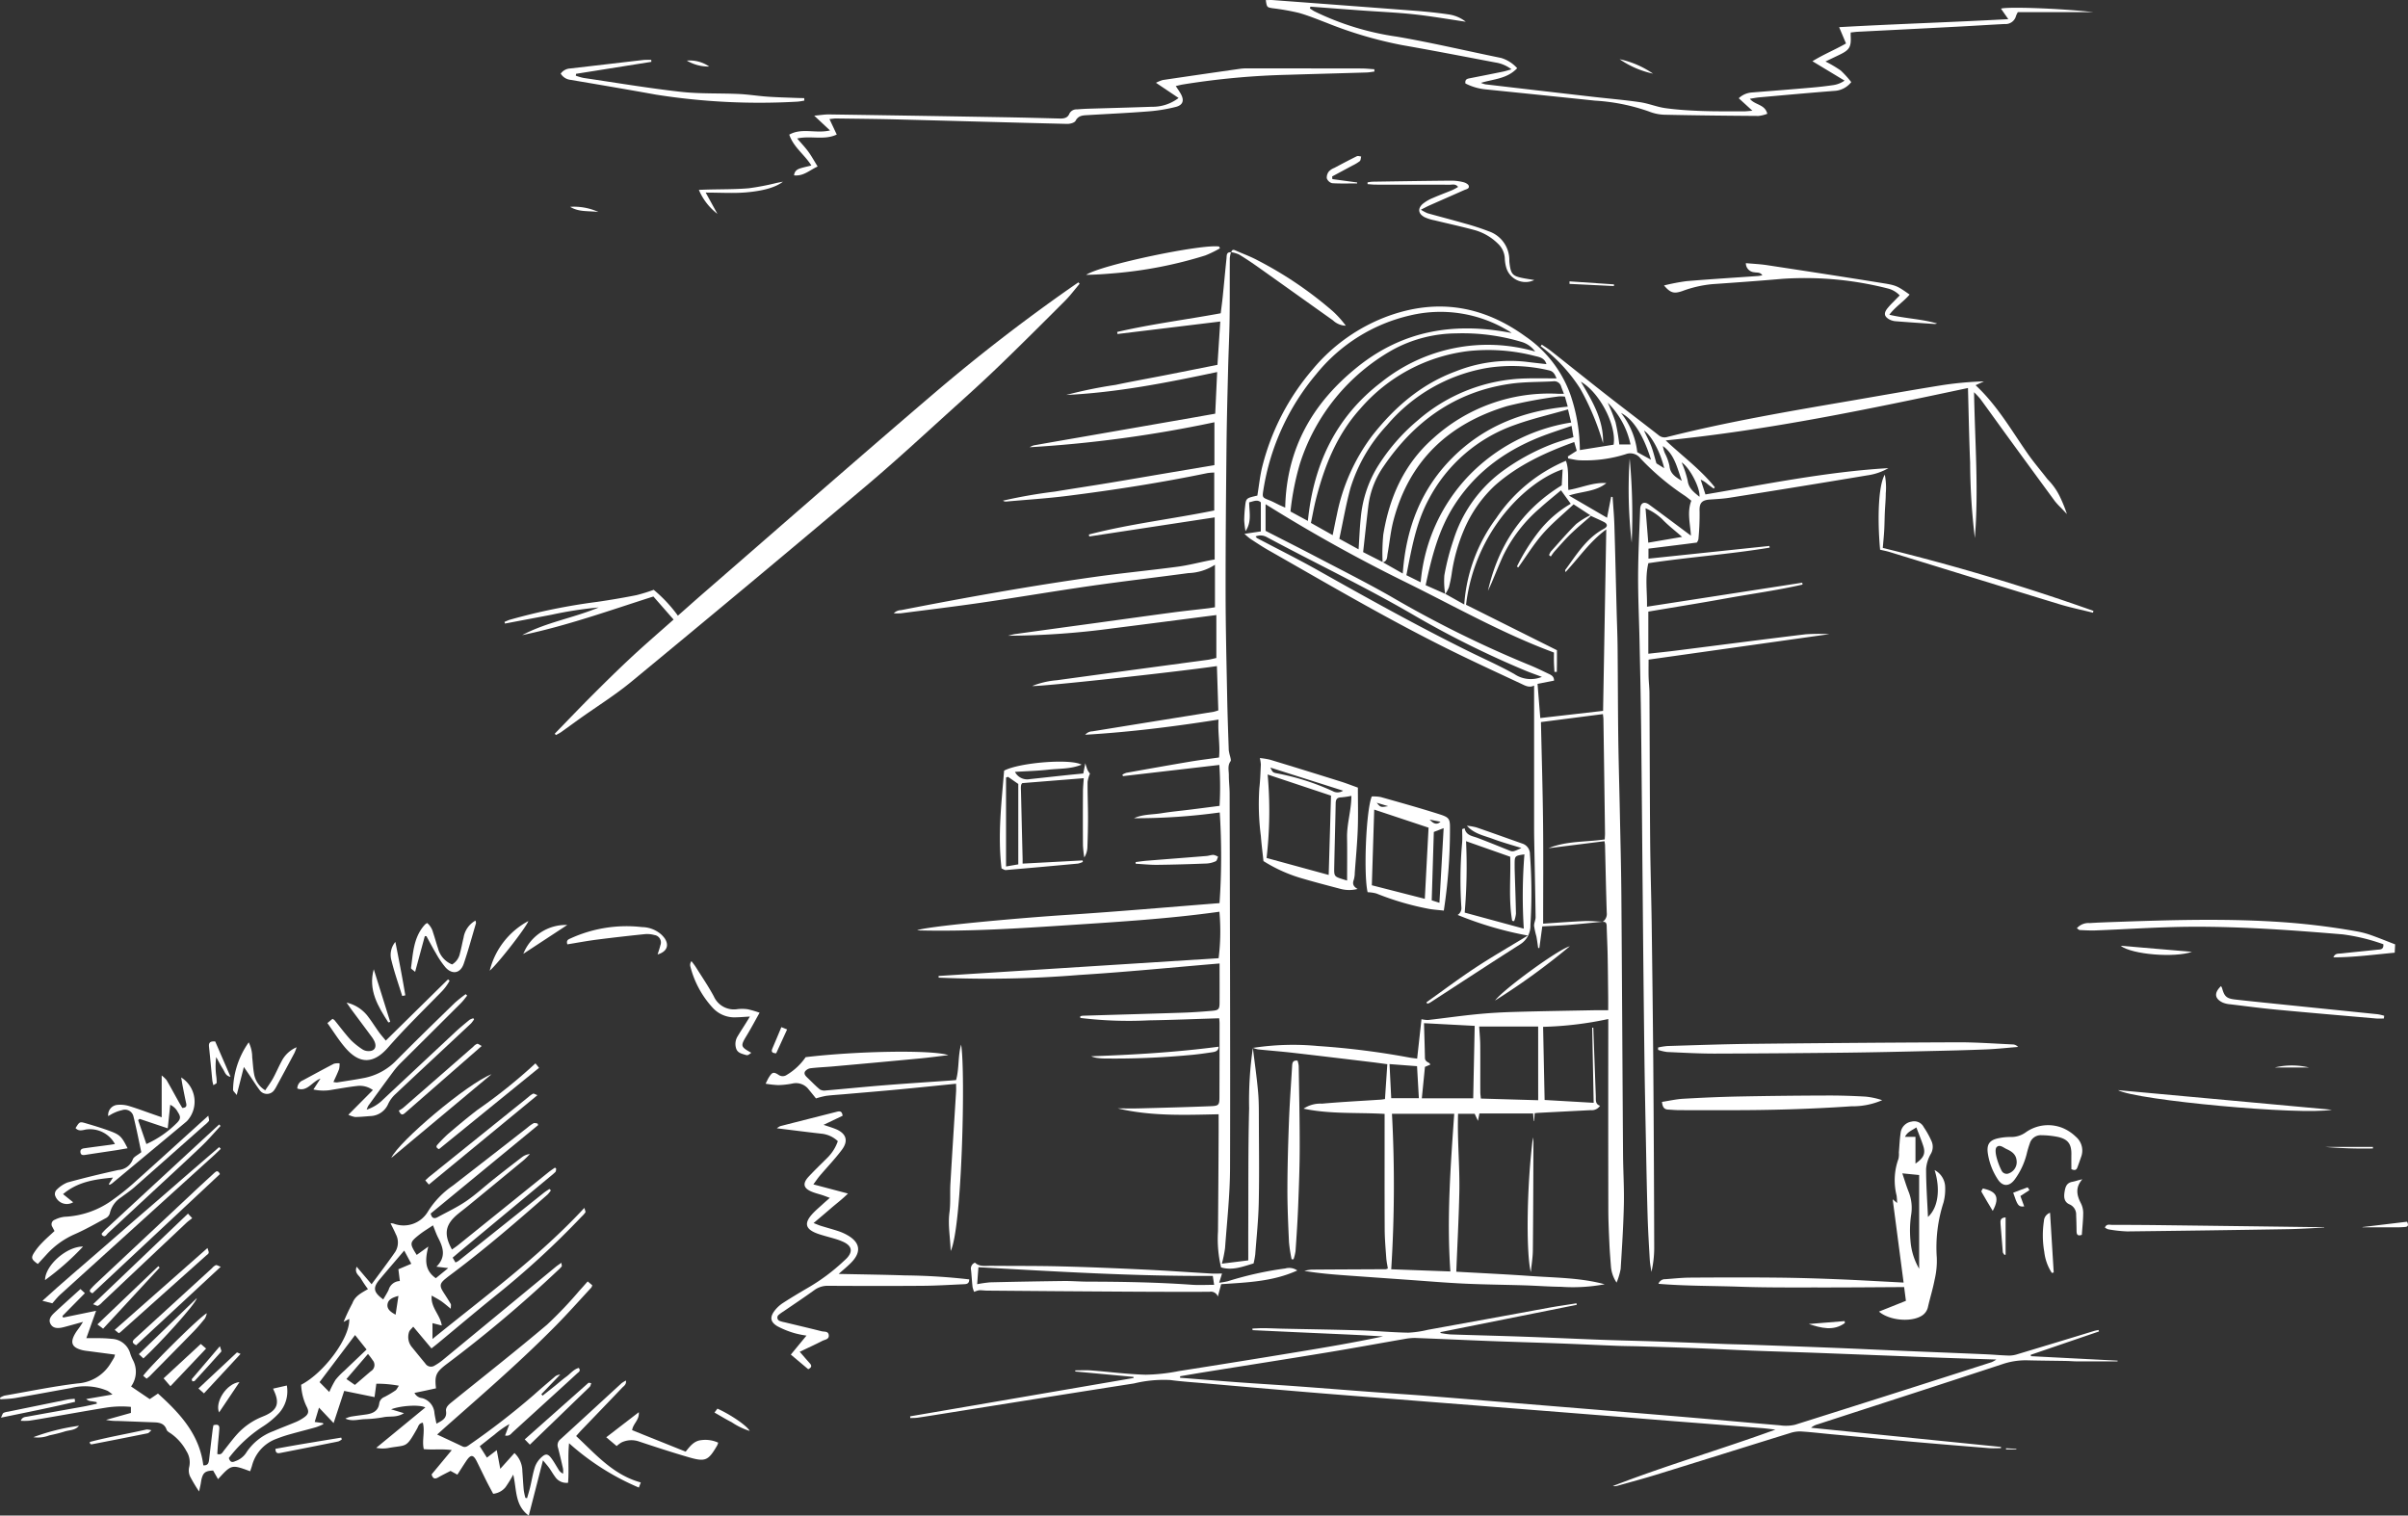 <svg id="Groupe_1730" data-name="Groupe 1730" xmlns="http://www.w3.org/2000/svg" xmlns:xlink="http://www.w3.org/1999/xlink" width="385.372" height="242.556" viewBox="0 0 385.372 242.556">
  <rect x="0" y="0" width="385.372" height="242.556" fill="#333333" stroke="none"/>
  <defs>
    <clipPath id="clip-path">
      <rect id="Rectangle_426" data-name="Rectangle 426" width="385.372" height="242.556" fill="none"/>
    </clipPath>
  </defs>
  <g id="Groupe_15" data-name="Groupe 15" clip-path="url(#clip-path)">
    <path id="Tracé_58" data-name="Tracé 58" d="M426.185,223.322a42.366,42.366,0,0,1,10.424-.3,126.059,126.059,0,0,1,14.643,1.848c.368.068.743.1,1.22.169.244-2.215.479-4.35.695-6.312a4.715,4.715,0,0,0,1.064.131c2.611-.3,5.214-.675,7.829-.93,2.026-.2,4.064-.31,6.1-.368,4.247-.122,8.5-.185,12.745-.268.669-.013,1.338,0,2.143,0,0-.653.006-1.323,0-1.992-.026-2.3-.044-4.6-.09-6.893-.031-1.529-.115-3.058-.151-4.588-.011-.475-.162-.73-.668-.664a1.517,1.517,0,0,0,.678-1.477c-.119-3.614-.188-7.23-.277-10.845a5.715,5.715,0,0,0-.087-.594l-8.96,1.127c2.871-1.192,5.957-.968,9-1.411.017-.344.051-.678.046-1.012q-.121-9.064-.253-18.127c0-.323-.056-.645-.081-.918l-9.92,1.276c.119,5.443.282,10.787.339,16.133.059,5.376.013,10.753.013,16.129,2.189-.142,4.342-.314,6.5-.408,1.008-.044,2.022.061,3.034.1-1.807.172-3.612.364-5.421.508-1.394.111-2.792.16-4.252.241l-.468,3.458-.189-.005c-.094-.622-.17-1.248-.287-1.866a12.912,12.912,0,0,1-.365-1.667c-.024-.465.249-.943.242-1.413-.058-4.213-.151-8.425-.228-12.637-.017-.937-.013-1.874-.013-2.811q0-9.585,0-19.169v-2.442c-.778.419-1.464,0-2.137-.315-3.621-1.694-7.253-3.366-10.841-5.129-10.088-4.957-19.772-10.653-29.532-16.21-1-.568-1.953-1.21-2.916-1.836a11.06,11.06,0,0,1-.927-.786l2.621-.391v-4.641c-.536-.52-1.163-.169-1.869-.014.014,1.562.437,3.142-.585,4.617a14.453,14.453,0,0,1-.21-1.756,22.266,22.266,0,0,1,.156-2.285c.111-1.115.238-1.244,1.355-1.513.2-.049.407-.1.594-.139.272-1.622.423-3.233.824-4.778a38.089,38.089,0,0,1,7.987-15.375,28.436,28.436,0,0,1,12.382-8.675c7.865-2.758,15.056-1.469,21.714,3.356a19.093,19.093,0,0,1,7.207,9.353,27.861,27.861,0,0,1,1.5,8.833l5.4-.862c.51-3-2.181-8.323-5.246-10.085,1.876,3.141,3.669,6.16,3.555,9.848a41.4,41.4,0,0,0-3.651-8.729,25.616,25.616,0,0,0-6.339-6.8l.194-.247c.5.341,1.012.656,1.484,1.028,2.905,2.291,5.788,4.611,8.7,6.891,2.815,2.2,5.667,4.358,8.485,6.557a1.477,1.477,0,0,0,1.4.308c9.772-2.473,19.7-4.146,29.628-5.848,4.731-.811,9.457-1.659,14.2-2.42a54.934,54.934,0,0,1,6.864-.635l-1.344.615c3.427,3.181,5.708,7.173,8.317,10.921.994,1.428,2.138,2.752,3.2,4.132a10.3,10.3,0,0,1,1.922,2.672,22.647,22.647,0,0,1,1.179,2.895c-.316-.332-.634-.664-.948-1a11.665,11.665,0,0,1-.953-1.029q-3.893-5.3-7.761-10.609c-1.4-1.926-2.787-3.866-4.194-5.788a13.8,13.8,0,0,0-1.006-1.075c.139,7.951.757,15.641.129,23.332a103.291,103.291,0,0,1-.757-12.058c-.17-3.987-.235-7.978-.345-11.946-15.9,3.38-31.88,6.743-48.376,8.388,2.7,2.541,5.629,4.675,7.864,7.5l-.179.216c-.323-.237-.654-.464-.967-.713a3.9,3.9,0,0,0-1.117-.721l.758,2.363c9.718-1.643,19.4-3.629,29.284-4.209a9.318,9.318,0,0,1-3.423,1.162q-11,1.839-22.007,3.576c-1.047.167-2.114.215-3.174.289-1.335.095-1.673.627-1.615,1.922a40.68,40.68,0,0,1-.187,4.425,1.335,1.335,0,0,1-.264.541c-.814.1-1.509.2-2.2.282-1.8.225-3.609.449-5.53.688v1.6l19.356-2.031c.011.09.022.18.033.27-6.4,1.063-12.887,1.511-19.407,2.489-.553,2.281-.172,4.558-.218,6.964l24.843-3.842q.027.148.053.3c-4.055.93-8.185,1.479-12.276,2.22-4.139.75-8.294,1.412-12.408,2.107v6.741c1.541-.173,2.918-.311,4.291-.484,6.965-.878,13.925-1.79,20.894-2.629a31.3,31.3,0,0,1,3.782-.022l-28.926,4.079c0,.946-.019,1.868.006,2.789.023.848.131,1.7.135,2.543.042,7.836.047,15.673.111,23.51.036,4.425.181,8.849.243,13.273q.152,10.983.254,21.966.115,15.075.153,30.151a16.985,16.985,0,0,1-.448,3.765c-.091-.662-.225-1.322-.264-1.987-.136-2.333-.276-4.667-.346-7-.116-3.869-.187-7.74-.264-11.61-.093-4.723-.192-9.447-.251-14.171q-.153-12.326-.26-24.652c-.09-9.282-.157-18.564-.262-27.846-.052-4.6-.159-9.192-.254-13.787-.072-3.489-.244-6.977-.227-10.465.017-3.528.2-7.055.332-10.582.035-.978.641-1.284,1.441-.7,2.213,1.615,4.4,3.264,6.678,4.959-.1-1.9-.647-3.738.063-5.589-.379-.291-.7-.56-1.043-.8a40.15,40.15,0,0,1-7.112-5.992,2.034,2.034,0,0,0-2.325-.661,21.532,21.532,0,0,1-7.55.975c-.562-.05-1.117-.187-1.676-.284q-.027-.162-.054-.323l1.424-.909-.4-1.4c-4.649,1.686-9.027,3.7-12.722,6.98a20.813,20.813,0,0,0-4.868,6.95,28.179,28.179,0,0,0-2.033,7.22,20.265,20.265,0,0,1-.439,2.118,5.511,5.511,0,0,1-.588,1.081,12.88,12.88,0,0,1-.139-3,38.536,38.536,0,0,1,1.457-5.66,21.781,21.781,0,0,1,7.445-10.721,34.224,34.224,0,0,1,8.439-4.671c1.058-.4,2.151-.7,3.321-1.077-.1-.576-.191-1.14-.3-1.8-1.373.47-2.615.875-3.844,1.318-6.2,2.236-11.37,5.789-14.98,11.462-2.473,3.885-3.559,8.2-4.529,12.713l3.166,1.4,3.01,1.688a26.209,26.209,0,0,1,5.121-13.814,25.212,25.212,0,0,1,11.15-9.184c.527,1.416.271,3.024.39,4.672,2.068-.332,3.976-1.26,6.085-1.1-1.717,1.4-3.935,1.3-5.992,1.992l6.1,3.553c.229-1.18.441-2.267.652-3.354l.237.031c.1,1.5.238,3.006.284,4.511.14,4.59.242,9.182.362,13.773.05,1.912.133,3.823.152,5.735.048,4.81.047,9.621.108,14.432.05,3.912.169,7.823.248,11.735.091,4.508.214,9.016.248,13.524.107,13.835.172,27.671.268,41.506.019,2.68.193,5.361.133,8.038-.078,3.438-.3,6.873-.514,10.306a11.115,11.115,0,0,1-.651,2.176,5.39,5.39,0,0,1-.906-2.607c-.089-1.185-.19-2.37-.242-3.557-.08-1.826-.171-3.654-.174-5.481q-.025-14.5-.008-29V218.7a55.7,55.7,0,0,1-10.43,1.249c.081,3.892.161,7.77.242,11.706l7.849.454c-.078-4.033-.156-8.026-.234-12.02l.176,0q.2,5.467.4,10.936c.022.622-.12,1.294.679,1.554a1.582,1.582,0,0,1-1.5.706q-4.2.214-8.4.433c-.167.008-.333.036-.558.06-.033.432-.064.844-.1,1.256l-.054.008c-.032-.407-.064-.815-.1-1.229h-8.591c-.08.4-.143.719-.235,1.188l-.523-1.133h-2.659c-.143,4.254.293,8.445.2,12.636s-.316,8.383-.486,12.638c4.006.228,7.987.41,11.959.692,3.944.28,7.927.269,11.787,1.318a27.561,27.561,0,0,1-6.953.406c-1.953-.023-3.905-.173-5.858-.234-3.231-.1-6.464-.125-9.691-.277-3.095-.147-6.183-.414-9.274-.631q-4.447-.312-8.893-.631c-2.454-.175-4.909-.353-7.393-.777a6.942,6.942,0,0,1,1.147-.2c3.958-.032,7.915-.043,11.872-.065a1.515,1.515,0,0,0,.344-.119c-.085-.548-.214-1.117-.255-1.691-.108-1.525-.243-3.052-.251-4.579-.029-5.662-.012-11.325-.012-16.988v-1.482c-4.381-.255-8.712.064-12.969-.839a4.825,4.825,0,0,1,2.952-.8c3.128-.28,6.266-.436,9.4-.643.2-.013.407-.054.674-.091.125-1.853.247-3.658.376-5.579-.733-.1-1.475-.208-2.22-.3-4.3-.514-8.6-1.036-12.9-1.528-1.856-.212-3.719-.352-5.578-.545a4.432,4.432,0,0,1-.84-.258Zm20.785-77.739,3.2,1.817c.516-7.24,2.909-13.511,7.974-18.561,5.045-5.03,11.292-7.475,18.433-8.15l-.454-1.6a4.836,4.836,0,0,0-.961-.035,72.685,72.685,0,0,0-8.249,1.536c-9.356,2.8-15.716,8.719-18.239,18.349-.45,1.717-.609,3.51-.927,5.263-.1.549-.01,1.237-.8,1.408a30.824,30.824,0,0,1,.107-4.444c.979-5.939,3.289-11.212,7.893-15.322a27.623,27.623,0,0,1,20.084-7.212c.274.009.548,0,.931,0-.182-.474-.325-.822-.449-1.176a1.137,1.137,0,0,0-1.276-.816c-2.289.129-4.6.069-6.864.394-8.791,1.262-15.376,6.009-20.288,13.241a14.075,14.075,0,0,0-2.418,6.251c-.294,2.44-.552,4.884-.839,7.447q1.563.8,3.147,1.6m33.307-7.393-.1-.109-2.668-1.748c-1.693,1.6-3.452,3.029-4.927,4.711-1.46,1.665-2.633,3.582-3.931,5.388l-.217-.139a32.04,32.04,0,0,1,3.547-5.655,18.045,18.045,0,0,1,5.069-4.392l-1.56-2.157c-1.107.935-2.272,1.861-3.372,2.858a23.585,23.585,0,0,0-5.891,7.617c-.651,1.431-1.229,2.895-1.847,4.341-.183.429-.389.848-.584,1.272,1.649-7.2,5.382-12.943,11.811-16.882.044-.785.092-1.662.142-2.559-5.591,1.865-14.017,9.673-15.456,21.674l14.548,7.273c0,.708,0,1.261,0,1.814s-.014,1.1-.021,1.657l-.377,0c-.029-.52-.07-1.041-.084-1.561-.014-.548,0-1.1,0-1.539-8.189-3.034-15.714-7.3-23.444-11.118a250.264,250.264,0,0,1-22.705-12.62v4.26c2.5,1.283,5.085,2.58,7.644,3.92,4.106,2.151,8.254,4.232,12.284,6.519a177.4,177.4,0,0,0,22.038,10.932c1.106.438,2.179.96,3.253,1.474.436.209.956.4.947,1.132l-2.641.518.441,5.47,10.049-1.151c.17-9.675.338-19.257.51-29.039-2.654,1.955-4.365,4.528-6.529,6.838-.037-.263-.062-.315-.045-.337,1.813-2.447,3.388-5.114,6.215-6.615.615-.327.593-.772-.022-1.079-.682-.341-1.381-.647-2.072-.968M457.792,259.1c-.6-8.546.033-16.863.615-25.232h-9.964a213.2,213.2,0,0,1-.118,24.884l9.466.348m9.815-150.186c-.13-.091-.254-.193-.391-.272a20.989,20.989,0,0,0-15.825-2.561,27.1,27.1,0,0,0-15.08,9.425,37.951,37.951,0,0,0-8.436,18.45c-.208,1.284-.2,1.268.971,1.729.552.217,1.073.513,1.612.767.286.135.577.259.9.4.206-9.494,4.4-16.771,11.6-22.542,7.338-5.879,15.624-7.181,24.65-5.4m-28.654,32.339c.241-1.173.437-2.213.67-3.246a31.106,31.106,0,0,1,5.673-12.69c3.591-4.561,7.841-8.239,13.365-10.274a23.447,23.447,0,0,1,11.243-1.529c1.07.138,2.144.25,3.262.379-.3-.988-1.1-1.13-1.82-1.3a29.833,29.833,0,0,0-10.609-.8,27.16,27.16,0,0,0-17.376,9.249c-3.741,4.154-5.745,9.183-7.094,14.515-.31,1.227-.526,2.477-.793,3.749l3.477,1.954m32.405-29.385a4.125,4.125,0,0,0-2.107-1.522,32.9,32.9,0,0,0-10.566-1.383,21.524,21.524,0,0,0-10.134,2.634A32.1,32.1,0,0,0,433.7,129.86a42.845,42.845,0,0,0-1.5,7.613l2.785,1.509c.914-9.143,4.526-16.685,11.765-22.216a27.24,27.24,0,0,1,24.609-4.893M443.1,143.531c.124-1.835.18-3.488.358-5.129a18.969,18.969,0,0,1,2.578-7.935,30.956,30.956,0,0,1,6.557-7.6,27.316,27.316,0,0,1,17.251-6.689c1.63-.047,3.262-.007,4.937-.007-.244-.569-.45-1.128-1.214-1.289a25.672,25.672,0,0,0-9.867-.391,26.936,26.936,0,0,0-16.057,9.175,25.939,25.939,0,0,0-5.845,10.064c-.723,2.648-1.187,5.368-1.778,8.11l3.081,1.688M471.839,219.9H462.4c.062,1.042.16,2.008.17,2.975.023,2.509,0,5.018.012,7.527,0,.324.056.649.09,1.028l9.171.266Zm-18.8-71.1a28.2,28.2,0,0,1,7.646-17,29.006,29.006,0,0,1,16.436-8.568l-.506-2.1c-2.919.84-5.743,1.488-8.447,2.465A24.843,24.843,0,0,0,454.3,135.565c-2.027,3.774-2.719,7.913-3.549,12.1l2.288,1.134m.53,70.566c.056,1.985.119,3.759.15,5.534.008.483.319.647.663.831.087.046.137.164.21.257l-.871.372c-.17,1.723-.331,3.355-.5,5.027h8.223c.08-3.868.158-7.671.238-11.592l-8.118-.429m18.874-55.426c-.929-.349-1.795-.649-2.641-1a151.721,151.721,0,0,1-18.255-9.108c-7.554-4.373-15.428-8.127-23.112-12.247a2.039,2.039,0,0,0-1.816-.118c.133.149.177.233.247.27,3.233,1.708,6.511,3.335,9.7,5.129,7.894,4.448,15.814,8.846,23.933,12.873,2.515,1.247,5.093,2.379,7.539,3.749a4.665,4.665,0,0,0,4.409.45m-19.989,62.311-4.4-.335c.093,1.888.182,3.678.27,5.457h4.426c-.1-1.678-.187-3.282-.292-5.122m42.421-84.714c-1.138-1-2.253-1.845-3.2-2.849a9.017,9.017,0,0,0-2.655-1.735c.152,1.918.3,3.748.437,5.511l5.422-.928M489.9,129.187c-1.212-3.929-2.858-6.5-4.8-7.489a12.249,12.249,0,0,1,2.6,6.28l2.2,1.209m-6.93-9.129a28.443,28.443,0,0,1,1.254,3.129,33.367,33.367,0,0,1,.6,3.553h1.795a13.248,13.248,0,0,0-3.649-6.682m11.868,12.512c-.781-2.153-1.183-4.243-3.035-5.57a4.334,4.334,0,0,0,.338,1.181,8.218,8.218,0,0,1,.719,2.01c.112,1.195.885,1.724,1.978,2.378m2.812,2.546c.175-1.347-1.576-4.713-2.852-5.5a15.875,15.875,0,0,1,.972,2.925c.165,1.264,1.006,1.838,1.88,2.579m-8.878-10.6c.473,1,.882,1.744,1.178,2.529.309.82.51,1.681.817,2.723l1.242.773c-.576-2.492-2.024-5.248-3.238-6.025" transform="translate(-225.675 -55.609)" fill="#fff"/>
    <path id="Tracé_59" data-name="Tracé 59" d="M40.031,439.183c-2.977-1.1-2.977-1.1-5.136,1.262l-.787-1.377c-1.182.048-1.556.3-1.82,1.242-.091.326-.121.67-.187,1-.057.29-.124.578-.24,1.111a25.273,25.273,0,0,1-1.443-2.412,2.318,2.318,0,0,1-.146-1.475,3.322,3.322,0,0,0-.432-2.569,8.161,8.161,0,0,0-2.415-2.768c-.271-.2-.663-.379-.757-.651-.347-1.01-1.124-1.162-2.018-1.193-1.953-.067-3.905-.154-5.858-.221a7.9,7.9,0,0,1-1.826-.172l3.984-1.116v-.963a16.073,16.073,0,0,0-3.848.1c-2.982.48-5.954,1.018-8.93,1.53-1.174.2-2.347.412-3.525.584a9.975,9.975,0,0,1-1.325.009c.25-.628.714-.6,1.088-.671,2.972-.543,5.947-1.064,8.92-1.6.724-.132,1.44-.306,2.16-.462l-.028-.26c-.27-.045-.54-.1-.811-.135a1.367,1.367,0,0,1-.858-.35L18,426.9a6.038,6.038,0,0,0-.77-.58,9.2,9.2,0,0,0-5.877-.455c-2.974.532-5.943,1.091-8.919,1.6-.781.134-1.584.141-2.377.206q-.03-.127-.06-.255a3.078,3.078,0,0,1,.727-.339c3.9-.678,7.78-1.479,11.7-1.952a6.663,6.663,0,0,0,5.306-3.255c.178-.291.361-.578.527-.875a2.953,2.953,0,0,0,.149-.479c-1.452-.191-2.862-.376-4.271-.563a8.782,8.782,0,0,1-.883-.135c-1.76-.421-2.1-1.21-1.183-2.739.219-.364.491-.695.733-1.045.135-.195.256-.4.487-.76-1.114.307-2.046.569-2.982.819-.813.217-1.745.346-2.2-.451-.491-.852.247-1.5.845-2.055,1.281-1.182,2.58-2.346,3.924-3.564l.712.658-3.6,3.654.116.252,5.276-1.085-1.561,4.381c.637,0,1.133-.011,1.629,0a21.087,21.087,0,0,1,2.419.106,3.22,3.22,0,0,1,2.987,2.391,7.613,7.613,0,0,0,.387.944,3.994,3.994,0,0,1-.264,4.288l2.99,2.025,1.316-.89c3.494,3.156,6.637,6.509,7.253,11.488.781.055.873-.431.934-.964q.27-2.347.556-4.692c.03-.247.084-.492.132-.764.575-.151.988-.128.941.578-.056.849-.152,1.7-.223,2.544-.042.5-.07,1-.1,1.482.661.206.824-.255,1.081-.577.717-.9,1.4-1.827,2.169-2.674a10.94,10.94,0,0,1,3.856-2.673c.235-.1.474-.192.7-.3,1.733-.831,2.127-1.861,1.387-3.618-.064-.152-.13-.3-.264-.618l2.2-.5a5.222,5.222,0,0,1-1.3,4.466,13.286,13.286,0,0,1-2.656,2.173,21.525,21.525,0,0,0-5.327,4.971c.169.492.377.807.992.514a3.42,3.42,0,0,0,1.715-1.253,8.779,8.779,0,0,1,4.391-3.553c1.212-.518,2.448-.981,3.664-1.492a7.034,7.034,0,0,0,1.119-.61c.876-.574,1.03-.994.53-1.92a8.761,8.761,0,0,1-.835-3.418c3.717-1.933,7.882-7.623,7.688-10.54l-.9.489A31.1,31.1,0,0,1,56.4,412.29c.426-1.159,1.417-1.635,2.488-2.259a20.268,20.268,0,0,1-1.142-1.7c-.281-.52-1.063-.858-.668-1.882l2.39,2.806c1.3-1.772,2.587-3.452,3.788-5.191a2.825,2.825,0,0,0,.09-2.82c-.242-.571-.538-1.121-.845-1.751a2.138,2.138,0,0,1,.468.048,4.52,4.52,0,0,0,5.543-1.971,14,14,0,0,1,3.949-4.094q6.01-4.654,12-9.336a5.894,5.894,0,0,1,.937-.659c.162-.081.413.02.625.039l.106.258-17.2,14.155c.156.728.528.9,1.109.583,1.528-.833,3.119-1.575,4.551-2.551,1.543-1.052,2.924-2.339,4.39-3.5q2.249-1.787,4.532-3.531a2.548,2.548,0,0,1,1.29-.525,12.963,12.963,0,0,1-.928.932Q79.448,393,75,396.643c-.56.459-1.14.893-1.7,1.354-2.055,1.7-2.332,3.209-.969,5.7.343-.247.686-.47,1-.725q7.214-5.81,14.424-11.626c.339-.273.708-.51,1.063-.763l.2.184c-.041.175-.026.406-.134.515-.329.331-.7.618-1.063.917L73.672,403.953c-.392.326-.777.66-1.229,1.044l.45.771a3.062,3.062,0,0,0,.477-.25q4.347-3.462,8.688-6.932,2.5-1.993,4.993-3.984c.277-.219.584-.4.877-.6l.238.226a4.879,4.879,0,0,1-.542.676c-4.866,4.27-9.762,8.5-14.938,12.4-.442.333-.889.661-1.319,1.008-1.009.813-1.066,1.188-.383,2.253.39.609.788,1.214,1.15,1.84.077.134.011.35.011.771-.62-.5-1.05-.882-1.522-1.208-.447-.309-.937-.555-1.534-.9-.2,1.911,1.372,3.064,1.612,4.786l-1.488-.375v2.536c8.377-6.818,16.946-13.049,24.309-20.985.095.384.226.609.162.721a3.954,3.954,0,0,1-.59.665,137.3,137.3,0,0,1-13.923,12.773c-3.048,2.461-6.039,4.992-9.057,7.49-.321.265-.652.519-1.062.844l-2.919-3.482c-.286.351-.565.558-.657.829a2.528,2.528,0,0,0,.5,2.513q1.042,1.29,2.1,2.568a1.065,1.065,0,0,0,1.47.325,9.1,9.1,0,0,0,1.263-.857q9.072-7.471,18.134-14.955c.246-.2.517-.375.9-.651.029.312.11.513.044.6a7,7,0,0,1-.718.721A205.238,205.238,0,0,1,71.388,422.1l-.1.077c-1.518,1.19-1.744,1.72-1.512,3.732-.543.119-1.105.244-1.669.364s-1.121.233-1.776.369a1.531,1.531,0,0,0,1.219.834,2.652,2.652,0,0,1,1.978,2.4c.072.537.2,1.067.319,1.693.887-.487,1.7-.809,1.537-2-.085-.63.427-1.059.909-1.448,5.1-4.117,10.253-8.173,15.258-12.4a64.966,64.966,0,0,0,5.189-5.454c.432-.461.843-.941,1.313-1.467l.731.613a1.271,1.271,0,0,1-.149.372c-1.88,2.031-3.719,4.1-5.661,6.073-5.414,5.5-11.232,10.558-17.013,15.658-.632.557-1.257,1.122-2,1.79,1.459.683,2.759,1.284,4.05,1.9.48.23.806-.036,1.155-.288a119.176,119.176,0,0,0,10.294-7.978c1.074-.971,2.183-1.9,3.284-2.843a1.446,1.446,0,0,1,.913-.389l-3.02,3.145.193.232c.638-.505,1.279-1.007,1.914-1.516s1.235-1.05,1.889-1.523,1.168-1.191,2-1.4c.363.512-.057.68-.275.884-1.09,1.017-2.2,2.017-3.3,3.021q-3.492,3.187-6.989,6.367c-.287.26-.518.689-1.237.549l.691-1.831a14.123,14.123,0,0,0-2.41,1.706c-.745.563-1.47,1.153-2.335,1.835l1.149,1.825,1.571-1.2.565,2.991,2.269-2.525a4.014,4.014,0,0,1,1.264,2.9c.081,1.018.127,2.04.225,3.057a10.075,10.075,0,0,0,.266,1.222l.266.039c.163-.577.345-1.149.485-1.732.269-1.115.438-2.261.8-3.344a3.822,3.822,0,0,1,1.078-1.521c.615-.555.987-.488,1.491.172.436.571.779,1.215,1.167,1.823a1.551,1.551,0,0,0,.74.68,3.717,3.717,0,0,0-.008-.788c-.25-1.121-.512-2.241-.8-3.35a1.2,1.2,0,0,1,.378-1.355c3.276-2.981,6.528-5.989,9.793-8.981a4.622,4.622,0,0,1,.7-.423c.088.639-.331.861-.6,1.138q-3.221,3.373-6.46,6.729c-.29.3-.562.622-.914,1.013,3.146,2.932,5.933,6.219,10.349,7.43l-.312.816a40.264,40.264,0,0,1-11.167-7.095c-.226,2.256.015,4.28-.163,6.327a2.167,2.167,0,0,1-2.084-.974c-.334-.44-.6-.931-.922-1.38-.26-.361-.56-.694-1.006-1.241l-2.276,8.85c-2.266-1.658-1.906-4.154-2.483-6.56a19.992,19.992,0,0,1-1.239,2.017,2.94,2.94,0,0,1-1.972,1.052c-.352-.663-.717-1.321-1.055-1.994-.535-1.065-1.044-2.143-1.579-3.208-.553-1.1-.965-1.113-1.67-.06-.472.705-.925,1.422-1.427,2.2l-1.095-.6c-.631.331-1.32.662-1.979,1.043-.558.323-.867.17-1.05-.481L72.3,435.8c-1.568-.23-2.993-.012-4.478-.158-.322-1.4.224-2.841-.155-4.23-.663.1-.716.594-.908.934-1.827,3.22-1.589,2.569-4.6,3.115a5.205,5.205,0,0,1-1.951-.023l7.864-6.465c-.917-.494-3.934-.3-5.481.3l2.055.615c-1.134.735-2.227.446-3.216.636a19.471,19.471,0,0,1-3.045.319c-1.019.031-2.039.409-3.115-.091a5.05,5.05,0,0,1,.86-.307c.838-.142,1.685-.235,2.526-.362,1.048-.157,1.886-.574,2.039-1.762a1.311,1.311,0,0,1,.839-1.03,16.713,16.713,0,0,0,1.755-1.042c.2-.138.31-.418.547-.756a19.331,19.331,0,0,0-3.608-.321c-.1.75-.188,1.4-.287,2.143l-4.858-.991-1.694,5.148L51.052,429l-.688,2.289,1.315.181.076.172a10.435,10.435,0,0,1-1.183.493c-1.309.373-2.632.7-3.941,1.068a23.133,23.133,0,0,0-2.422.8,6.241,6.241,0,0,0-3.877,4.285c-.078.284-.186.559-.3.9m29.26-39.362c-.79.534-1.515.962-2.169,1.479-1.6,1.263-1.6,1.413-.435,3.254l1.859-1.337c-.5,2-.674,3.744,1.2,5.062l1.985-1.616-1.888-.227c1.6-1.575,1.065-3.1.268-4.647-.289-.561-.489-1.168-.818-1.969M58.669,419.7l-1.844-2.315-5.686,7.534L52.7,426.5a14.855,14.855,0,0,1,1-1.951,11.307,11.307,0,0,1,1.416-1.461c1.155-1.113,2.322-2.216,3.554-3.39m2.665-8.012c.294-.52.616-1.012.862-1.54a1.932,1.932,0,0,1,1.794-1.408l-.235-1.884,2.068-.878-1.133-2.113c-1.4,1.646-2.68,3.124-3.935,4.62-1.12,1.338-1,2.044.579,3.2M56.8,425.363c.944-.811,1.739-1.5,2.54-2.182a1.162,1.162,0,0,0,.3-1.775,12.133,12.133,0,0,0-.75-1l-3.449,4.017,1.357.942m6.513-11.239.454-3.008c-.939.252-1.64.569-1.749,1.342s.5,1.23,1.295,1.666" transform="translate(0 -203.714)" fill="#fff"/>
    <path id="Tracé_60" data-name="Tracé 60" d="M362.633,213.434c.286,2.357.631,4.708.839,7.072.142,1.608.119,3.232.125,4.85.015,4.3.075,8.606-.02,12.906-.061,2.756-.354,5.506-.562,8.258a13.282,13.282,0,0,1-.268,1.43c-1.709.491-3.37,1.183-5.2.629a19.465,19.465,0,0,1-.492-5.748q.065-7.665.1-15.331c.007-1.1,0-2.194,0-3.428-5.392.113-10.811.334-16.145-.939,1.106,0,2.212.025,3.316,0,3.87-.1,7.741-.2,11.609-.354,1.262-.051,1.348-.215,1.352-1.485q.02-5.878.02-11.756c0-.293-.04-.586-.057-.828-3.776.115-7.5.271-11.23.331a64.089,64.089,0,0,1-10.995-.383c-.006-.089-.012-.177-.017-.266a2.058,2.058,0,0,1,.392-.09c5.358-.163,10.716-.311,16.074-.488,1.53-.051,3.06-.165,4.587-.292,1.1-.092,1.238-.252,1.245-1.333.014-2.08,0-4.16,0-6.249-7.482.624-14.957,1.373-22.449,1.836a180.825,180.825,0,0,1-22.51.433c0-.09-.005-.181-.007-.271l44.816-2.842a35.037,35.037,0,0,0,.126-7.438c-8,1.124-16.062,1.615-24.119,2.144-8.013.525-16.024,1.051-24.242.841.934-.58,15.536-1.936,24.124-2.491,8.066-.521,16.118-1.236,24.255-1.871a108.169,108.169,0,0,0,.034-14.509,97.8,97.8,0,0,1-13.715.919c1.39-.643,2.916-.559,4.377-.794,1.553-.25,3.123-.394,4.686-.591,1.515-.19,3.029-.388,4.622-.592a51.98,51.98,0,0,0-.033-6.55l-15.428,1.792-.09-.235a2.854,2.854,0,0,1,.652-.3c3.391-.606,6.782-1.211,10.179-1.784,1.5-.254,3.02-.436,4.638-.666.2-2.028-.223-3.989-.08-6.066-7.123,1.12-14.119,2-21.34,2.428a1.579,1.579,0,0,1,1.154-.546q5.544-.9,11.087-1.794c2.773-.447,5.546-.886,8.318-1.336a6.638,6.638,0,0,0,.745-.226q-.113-3.53-.226-7.084c-7.134,1.016-28.013,3.285-29.567,3.187a13.525,13.525,0,0,1,3.945-.925q12.079-1.652,24.162-3.269c.457-.062.906-.192,1.371-.293v-6.871c-5.619.722-11.131,1.443-16.647,2.136a130.311,130.311,0,0,1-16.7,1.176c.405-.095.806-.223,1.216-.279q6.512-.9,13.026-1.786c4.047-.555,8.092-1.124,12.142-1.663,1.856-.247,3.719-.437,5.579-.658.372-.044.74-.109,1.161-.171V136.13a8.284,8.284,0,0,1-4.249,1.331c-5.187.7-10.387,1.3-15.567,2.043-5.811.834-11.6,1.822-17.41,2.67-4.334.634-8.684,1.156-13.029,1.718a10.011,10.011,0,0,1-1.146.006,1.666,1.666,0,0,1,1.16-.508c10.316-2.013,20.658-3.873,31.068-5.331,4.382-.614,8.792-1.035,13.179-1.618,1.678-.223,3.328-.653,4.991-.986.324-.065.649-.117.959-.172v-6.739L336.45,131.6l-.057-.316c6.57-1.707,13.33-2.477,20.061-3.845v-6.072a8.888,8.888,0,0,0-1.1.09c-7.42,1.537-14.9,2.7-22.417,3.649-3.249.409-6.524.614-9.788.906a.765.765,0,0,1-.508-.145,82.9,82.9,0,0,1,8.3-1.45c2.854-.472,5.715-.9,8.57-1.372,2.812-.462,5.622-.949,8.432-1.425l8.54-1.443v-6.858a199.117,199.117,0,0,1-29.568,4,2.892,2.892,0,0,1,.657-.3c2.386-.428,4.775-.838,7.162-1.253l18.484-3.218c1.122-.2,2.243-.4,3.393-.6.106-2.27.206-4.426.311-6.667-8.061,1.712-16.016,3.279-24.154,3.67a71.691,71.691,0,0,1,7.911-1.616c2.7-.572,5.428-1.056,8.14-1.588,2.669-.524,5.336-1.059,8.151-1.619l.449-6.932-16.447,2q-.026-.165-.053-.33c5.442-1.261,10.995-1.961,16.571-2.988.114-.93.236-1.8.325-2.676.206-2.026.388-4.056.6-6.081.048-.463-.058-1.1.761-1l-.038-.038a5.2,5.2,0,0,0-.194.981c-.019,3.233.013,6.466-.032,9.7-.038,2.72-.176,5.438-.242,8.158-.1,4.039-.21,8.078-.251,12.117-.079,7.873-.156,15.747-.147,23.62.006,5.448.142,10.9.246,16.343.055,2.934.157,5.866.26,8.8a7.481,7.481,0,0,0,.243,1.08c.044.231.15.547.044.691-.515.706-.269,1.486-.273,2.23-.006.975.123,1.951.126,2.926.041,19.972.12,39.943.067,59.914-.011,4.281-.488,8.562-.8,12.839a19.13,19.13,0,0,1-.512,2.5l4.228-.524c0-1.742-.007-3.4,0-5.049.03-6.43-.029-12.862.137-19.288a58.011,58.011,0,0,1,.6-9.668c0-.008-.01-.027-.01-.027" transform="translate(-162.129 -45.739)" fill="#fff"/>
    <path id="Tracé_61" data-name="Tracé 61" d="M199.307,150.371l-3.227-3.686c-7.056,2.249-13.886,4.7-21,6.183,3.872-2.064,8.232-2.748,12.251-4.43A62.016,62.016,0,0,0,179.8,149.6q-3.737.713-7.476,1.417l-.07-.268c.286-.117.566-.258.861-.346a96.263,96.263,0,0,1,13.97-2.857q3.151-.456,6.279-1.075a26.942,26.942,0,0,0,2.766-.855A22.6,22.6,0,0,1,200,149.755c1.478-1.3,2.871-2.547,4.281-3.771,12.2-10.59,24.343-21.245,36.625-31.736q10.476-8.949,21.782-16.867c.467-.326.938-.649,1.406-.973l.2.226c-.783.92-1.508,1.9-2.358,2.749-3.4,3.4-6.8,6.8-10.259,10.139-2.26,2.188-4.584,4.312-6.921,6.418-4.832,4.353-9.593,8.793-14.561,12.986q-18.711,15.79-37.6,31.364c-2.617,2.162-5.524,3.971-8.294,5.946-1,.716-2,1.45-3,2.162a8.294,8.294,0,0,1-.825.46l-.178-.218c2.019-2.075,4.016-4.171,6.063-6.217s4.108-4.078,6.226-6.047c2.146-2,4.37-3.907,6.729-6.006" transform="translate(-91.512 -51.218)" fill="#fff"/>
    <path id="Tracé_62" data-name="Tracé 62" d="M501,449.492l-10.927,3.739q.012.111.023.222l13.872.714-.005.117c-2.167,0-4.333,0-6.5,0-.553,0-1.1-.055-1.657-.065-2.044-.037-4.087-.05-6.13-.1a11.624,11.624,0,0,0-4,.563c-9.894,3.262-19.807,6.461-29.714,9.68a2.714,2.714,0,0,0-1.05.546l30.4,3.071c-.005.066-.01.131-.014.2-.626,0-1.256.043-1.879-.007-4.1-.329-8.206-.663-12.307-1.026-4.356-.385-8.708-.8-13.062-1.208-1.605-.15-3.208-.347-4.816-.441a5.067,5.067,0,0,0-1.743.281c-7.106,2.2-14.2,4.431-21.309,6.628-2.07.64-4.165,1.2-6.251,1.786a1.689,1.689,0,0,1-.743.047c8.559-3.325,17.378-5.882,26.024-9.036-.74-.082-1.479-.185-2.221-.244q-7.177-.572-14.354-1.128c-4.233-.336-8.465-.684-12.7-1.02q-8.129-.646-16.26-1.281t-16.26-1.277c-4.318-.34-8.637-.669-12.953-1.03q-8.378-.7-16.752-1.445c-1.776-.155-3.558-.27-5.323-.506a20.033,20.033,0,0,0-5.817.541c-10.156,1.585-20.306,3.215-30.457,4.829-1.384.22-2.766.447-4.152.65-.4.058-.8.046-1.2.066-.011-.093-.022-.185-.033-.278l35.754-6.136c0-.059,0-.117,0-.175l-9.329-.864c0-.061,0-.122.005-.183.84,0,1.683-.054,2.518.01,2.918.223,5.83.61,8.751.688a29.6,29.6,0,0,0,5.294-.581q9.255-1.45,18.5-2.975c4.736-.774,9.466-1.577,14.2-2.575-1.5-.084-2.992-.179-4.489-.249-3.056-.144-6.113-.274-9.17-.414q-3.619-.165-7.238-.338c0-.086-.009-.172-.013-.259.616-.022,1.232-.066,1.849-.06.978.01,1.956.061,2.934.083,4.125.089,8.251.143,12.375.269,2.588.079,5.171.323,7.759.37a16.4,16.4,0,0,0,3.145-.457q9.593-1.735,19.182-3.5c1.535-.284,3.076-.494,4.614-.744.015.082.029.163.044.245l-21.8,4.365c-.007.047-.015.095-.023.142a14.413,14.413,0,0,0,1.6.228c3.952.133,7.906.226,11.857.366,4.162.147,8.321.345,12.483.5,2.974.108,5.95.166,8.925.268,3.652.125,7.3.275,10.955.408,1.191.043,2.382.059,3.572.1,4.628.168,9.257.331,13.885.516,3.82.153,7.639.341,11.459.5,4.16.177,8.32.338,12.48.518,1.272.055,2.542.178,3.815.211a4.46,4.46,0,0,0,1.366-.235q6.106-1.835,12.205-3.7c.234-.071.479-.109.718-.163.029.078.058.157.088.234m-147.06,7.172c0,.081-.009.161-.014.241,3.126.245,6.251.5,9.379.73,3.048.222,6.1.4,9.148.622,4.02.293,8.038.617,12.057.915,2.921.217,5.845.394,8.765.622,4.78.374,9.558.776,14.336,1.166q6.217.508,12.434,1.016c5.159.425,10.319.843,15.477,1.284,4.819.412,9.636.861,14.456,1.261a6.4,6.4,0,0,0,2.384-.1q15.748-4.96,31.465-10.016a5.075,5.075,0,0,0,.738-.417c-3.125-.1-6.014-.19-8.9-.294-2.635-.095-5.27-.208-7.9-.312q-5.8-.227-11.6-.45c-3.571-.131-7.144-.234-10.715-.372-2.975-.115-5.947-.278-8.922-.392-3.019-.116-6.039-.2-9.058-.292-1.234-.037-2.468-.039-3.7-.087-3.1-.121-6.2-.272-9.3-.388-3.612-.135-7.227-.231-10.84-.37-3.993-.153-7.985-.345-11.978-.494a8.648,8.648,0,0,0-1.771.158c-4.1.707-8.2,1.467-12.3,2.143-6.58,1.083-13.17,2.114-19.755,3.171-1.292.207-2.58.434-3.871.651" transform="translate(-165.074 -236.401)" fill="#fff"/>
    <path id="Tracé_63" data-name="Tracé 63" d="M601.526,413.286l4.312-1.722c-.105-.815-.2-1.553-.284-2.2-4.468.022-8.8.064-13.126.059-4.384-.006-8.772.039-13.152-.117-4.3-.152-8.615-.1-13.038-.465a1.11,1.11,0,0,1,1.105-.742c1.313-.091,2.625-.24,3.938-.249,4.638-.03,9.277-.044,13.914,0,3.23.03,6.461.13,9.688.259,3.469.138,6.935.346,10.585.533l-1.748-13.331.711.6a11.09,11.09,0,0,0-.082-1.188,10.085,10.085,0,0,1,.3-5.9,3.432,3.432,0,0,0,.063-1c.09-1.095.134-2.2.3-3.28a2.069,2.069,0,0,1,1.737-1.663,1.709,1.709,0,0,1,1.946.89,14.245,14.245,0,0,1,1.284,2.333,2.237,2.237,0,0,1-.165,1.957,5.691,5.691,0,0,0-.746,2.4c0,2.538.183,5.075.3,7.677,1.632-1.474,2.026-4.444,1.061-7.5a3.146,3.146,0,0,1,1.688,2.67,8.4,8.4,0,0,1-.26,2.514,23.359,23.359,0,0,0-1.079,8.81,13.025,13.025,0,0,1-.343,3.538c-.278,1.46-.722,2.888-1.06,4.338a2.176,2.176,0,0,1-.977,1.429c-1.693,1.078-5.167.809-6.872-.649m3.736-22.124c.382,1.123.666,2.09,1.041,3.021a7,7,0,0,1,.352,3.743,17.355,17.355,0,0,0-.093,3.936,10.42,10.42,0,0,0,1.394,4.561V391.428l-2.694-.266m2.249-7.358c-.66.475-1.409.672-1.818,1.51h1.675V389.6c1.361-.934,1.644-1.638,1.222-2.9-.307-.924-.679-1.826-1.079-2.89" transform="translate(-300.819 -203.371)" fill="#fff"/>
    <path id="Tracé_64" data-name="Tracé 64" d="M550.991,3.062l-1.169-1.673c.825-.337,9.169-.077,14.806.556h-12.11a4.077,4.077,0,0,0-.292.609,1.724,1.724,0,0,1-1.821,1.29c-2.509.129-5.016.292-7.524.422q-7.972.416-15.945.815c-.374.02-.747.074-1.168.117,0,.244-.008.41,0,.574.094,1.747-.184,2.219-1.767,2.983-.683.33-1.368.656-2.269,1.087a19.61,19.61,0,0,1,2.437,1.437,15.327,15.327,0,0,1,1.69,1.862,3.673,3.673,0,0,1-2.757,1.409c-3.989.312-7.973.676-11.958,1.03-.458.041-.91.137-1.51.23.821,1.027,2.417.856,2.788,2.4a5.763,5.763,0,0,1-1.4.347c-5.023-.036-10.047-.087-15.07-.195a7.243,7.243,0,0,1-2.483-.524,31.439,31.439,0,0,0-8.6-1.729q-8.825-.92-17.653-1.818a8.987,8.987,0,0,1-3.106-.934c-.1-.709.34-.76.766-.844,1.753-.345,3.506-.69,5.256-1.048.393-.08.776-.21,1.354-.369a5.623,5.623,0,0,0-2.6-1.1c-4.973-.944-9.944-1.909-14.93-2.782a65.353,65.353,0,0,1-11.976-3.529c-1.51-.576-3.01-1.2-4.563-1.633a37.829,37.829,0,0,0-4.137-.731c-.932-.149-.951-.15-1.114-1.309.385,0,.755-.023,1.121,0q11.27.837,22.54,1.694c1.865.144,3.729.326,5.579.6a5.706,5.706,0,0,1,2.761,1.172c-2.849-.416-5.554-.892-8.278-1.185-2.792-.3-5.6-.414-8.4-.618-2.728-.2-5.455-.407-8.182-.612l-.093.285c.255.162.5.345.767.484A44.225,44.225,0,0,0,453.2,5.875c5.571.962,11.083,2.268,16.626,3.4a5.64,5.64,0,0,1,2.568,1.639c-1.612,1.72-3.778,1.728-5.8,2.348a3.7,3.7,0,0,0,.72.237q8.623,1.012,17.248,2c2.493.286,5,.493,7.478.855,1.382.2,2.712.767,4.093.957,1.893.26,3.811.378,5.722.449,2.254.083,4.512.055,6.769.063.408,0,.816-.057,1.417-.1l-2.188-2a3.416,3.416,0,0,1,2.085-.921c3.182-.251,6.365-.5,9.545-.779,1.186-.1,2.372-.236,3.55-.41a4.281,4.281,0,0,0,1.756-.708L519.647,9.8c1.855-1.138,3.626-1.841,5.373-2.844l-1.1-2.61c9.032-.507,17.938-.784,27.073-1.28" transform="translate(-229.588 0)" fill="#fff"/>
    <path id="Tracé_65" data-name="Tracé 65" d="M264.239,382.179a2.78,2.78,0,0,1,.551-.346c3.007-.77,6.018-1.529,9.027-2.294.46-.117.861-.155.946.635l-3.046,1.453c.762.261,1.351.432,1.916.662,1.692.689,2.113,1.857,1.026,3.316s-2.37,2.787-3.553,4.183c-.318.375-.591.789-1.021,1.37l5.538,1.464c-.928.923-1.871,1.622-2.752,2.385-.863.748-1.741,1.481-2.752,2.339.487.188.816.338,1.158.445.934.29,1.881.54,2.809.848a8.149,8.149,0,0,1,1.4.618c2.1,1.168,2.329,2.715.65,4.423-.581.592-1.23,1.117-2,1.807,3.675.079,7.144.12,10.609.236a97.919,97.919,0,0,1,10.282.639c0,.733-.459.754-.873.772-2.207.1-4.414.237-6.621.254-5.021.038-10.043.026-15.064,0a3.581,3.581,0,0,0-2.245.7c-1.621,1.171-3.29,2.278-4.939,3.411a5.589,5.589,0,0,0-.726.519.566.566,0,0,0,.173,1.005,4.3,4.3,0,0,0,.737.2c1.985.479,3.973.943,5.952,1.444.412.1,1.05-.046,1.128.6.085.708-.619.723-1.031.936-1.132.585-2.293,1.113-3.616,1.747.58.664,1.09,1.261,1.614,1.844.337.375.315.667-.255.945l-2.784-2.341,2.507-3.04a15.43,15.43,0,0,1-1.864-.377,13.93,13.93,0,0,1-2.81-1.132c-1.15-.7-1.217-1.479-.366-2.558a5.472,5.472,0,0,1,1.319-1.183c1.323-.852,2.676-1.661,4.036-2.452a31.14,31.14,0,0,0,5.616-4.194c.186-.174.382-.342.554-.53.939-1.031.775-1.9-.5-2.53a9.146,9.146,0,0,0-1.31-.5c-.649-.2-1.31-.37-1.962-.562-.367-.108-.735-.218-1.091-.356-1.785-.691-2.015-1.612-.721-3.058.509-.569,1.105-1.059,1.668-1.578.339-.313.69-.613,1.167-1.035-.5-.182-.836-.318-1.182-.431-.525-.172-1.067-.3-1.582-.5-1.467-.561-1.674-1.338-.616-2.474.956-1.028,1.972-2,2.968-2.993A6.888,6.888,0,0,0,274,384.24a4.447,4.447,0,0,0-2.644-1.2c-2.311-.26-4.618-.558-7.116-.864" transform="translate(-139.915 -201.6)" fill="#fff"/>
    <path id="Tracé_66" data-name="Tracé 66" d="M291.88,362.348c.518-1.875.277-3.839.806-5.676.718,4.195.151,29.35-1.672,33.029-.063-2.176-.46-4.144-.192-6.179.2-1.51.063-3.06.152-4.588.284-4.915.606-9.827.907-14.741.026-.419,0-.84,0-1.26-3.123.312-6.19.632-9.26.921-2.877.27-5.757.506-8.635.756-.974.084-1.95.139-2.918.262a13.929,13.929,0,0,0-1.61.409c-.306-.377-.727-.906-1.16-1.425a2.538,2.538,0,0,0-2.606-.956,13.277,13.277,0,0,1-2.279.252,15.9,15.9,0,0,1-2.015-.224c.212-.412.355-.757.555-1.064.508-.787.722-.871,1.532-.344a1.125,1.125,0,0,0,1.291,0,9.71,9.71,0,0,0,3.031-2.841c8.143-.976,20.2-1.2,22.835-.324-1.67.2-3.089.393-4.513.528q-6.97.66-13.943,1.279c-1.184.107-2.373.148-3.552.287a1.366,1.366,0,0,0-.913.5c-.271.437.118.78.43,1.079.641.614,1.253,1.264,1.94,1.824a1.465,1.465,0,0,0,.956.157c3.128-.268,6.252-.587,9.382-.837,3.552-.283,7.108-.509,10.663-.761.251-.018.5-.043.787-.067" transform="translate(-138.871 -189.485)" fill="#fff"/>
    <path id="Tracé_67" data-name="Tracé 67" d="M275.912,31.46l1.167,2.479c-2.021.955-4.163.14-6.337.63.661.772,1.268,1.4,1.78,2.1s.95,1.5,1.5,2.389c-1.292.576-2.265,1.586-3.778,1.411.1-.794.607-1.006,1.146-1.165.484-.143.979-.247,1.629-.409-1.11-1.767-2.865-2.933-3.539-4.939,2.013-1.143,4.258-.132,6.522-.675l-2.528-2.362c1.008-.088,1.708-.21,2.406-.2q13.985.207,27.969.449c2.979.051,5.958.132,8.937.208.637.016,1.229-.09,1.5-.726a1.254,1.254,0,0,1,1.227-.737c.636-.052,1.273-.091,1.911-.111,3.361-.1,6.724-.188,10.085-.308a6.818,6.818,0,0,0,4.278-1.407l-3.619-2.429a5.872,5.872,0,0,1,1.081-.444q6.249-.927,12.5-1.814a9.1,9.1,0,0,1,1.275-.049q9,0,18.01.015c.692,0,1.385.078,2.077.12l.015.373c-.419.051-.837.136-1.257.149-4.17.128-8.341.235-12.511.365a123.625,123.625,0,0,0-16.9,1.555c-.329.056-.653.144-1.124.249.3.455.553.815.773,1.195.623,1.074.416,1.844-.79,2.152a26.228,26.228,0,0,1-4.4.712c-3.224.255-6.456.4-9.684.594-.764.045-1.48.046-1.936.913-.167.317-.878.5-1.334.492-9.064-.217-18.128-.482-27.191-.714-3.277-.084-6.555-.11-9.832-.156-.249,0-.5.045-1.047.1" transform="translate(-143.167 -12.406)" fill="#fff"/>
    <path id="Tracé_68" data-name="Tracé 68" d="M429.911,258.825a12.185,12.185,0,0,1,1.642.267q5.67,1.723,11.324,3.5c.889.278,1.758.622,2.725.967,0,2.215.064,4.425-.018,6.63-.086,2.331-.309,4.658-.479,6.986a4.169,4.169,0,0,1-.157,1.133c-.218.584-.151,1.045.609,1.468a5.382,5.382,0,0,1-2.719-.007c-2.178-.574-4.36-1.139-6.517-1.783a23.993,23.993,0,0,1-5.83-2.671c-.152-1.44-.319-2.724-.416-4.013a39.671,39.671,0,0,1-.247-7.626c.147-1.262.188-2.538.245-3.81a5.6,5.6,0,0,0-.163-1.04m11.393,6.014-10.142-3.381a65.52,65.52,0,0,1-.171,13.358l9.94,2.717q.188-6.422.373-12.694m2.574,13.592c0-2.391.032-4.635-.009-6.879-.041-2.214.693-4.361.695-6.674a14.6,14.6,0,0,1-1.663.243c-.682.018-.841.366-.853.976-.063,3.387-.162,6.773-.23,10.16-.03,1.528-.01,1.528,1.48,2,.156.049.313.093.58.172M431.6,260.354c.345.729.393.8,1.019.915a38.726,38.726,0,0,1,8.963,2.853,1.579,1.579,0,0,0,1.655-.07l-11.638-3.7" transform="translate(-228.289 -137.503)" fill="#fff"/>
    <path id="Tracé_69" data-name="Tracé 69" d="M371.69,432.877l-.452,1.463a12.414,12.414,0,0,0,1.382-.241,54.5,54.5,0,0,1,9.19-2.043,2.284,2.284,0,0,1,1.931.319c-3.958,1.806-8.123,1.913-12.183,2.194l-.531,1.978a1.173,1.173,0,0,0-1.325-.759q-6.507.02-13.015-.022Q345.4,435.7,334.1,435.6c-.425,0-.85-.075-1.273-.059a3.488,3.488,0,0,0-.8.26,3.827,3.827,0,0,1-.26-.806c-.1-.884-.144-1.775-.235-2.66a1.019,1.019,0,0,1,.627-1.21c.705.684,1.65.494,2.557.5,3.785.034,7.572,0,11.356.1,4.414.111,8.826.3,13.237.509,3.558.169,7.111.427,10.667.633.574.033,1.152,0,1.71,0m-39.179,1.705a19.257,19.257,0,0,1,2.1-.3q5.863-.136,11.729-.211c1.275-.015,2.551.095,3.827.1,5.566.011,11.129.105,16.685.5,1.165.083,2.342.012,3.582.012-.067-.447-.138-.931-.212-1.429-12.572.071-24.986-.7-37.509-1.388-.073.962-.131,1.745-.2,2.713" transform="translate(-176.124 -229.041)" fill="#fff"/>
    <path id="Tracé_70" data-name="Tracé 70" d="M566.11,356.713a11.269,11.269,0,0,1,1.475-.234c4.5-.133,9-.3,13.5-.35q16.46-.179,32.92-.247c2.969-.01,5.94.211,8.909.343a1.232,1.232,0,0,1,.809.4c-1.691.135-3.381.323-5.075.393-3.1.127-6.2.2-9.3.268-4.334.1-8.669.2-13,.252q-10.588.118-21.177.152c-2.547,0-5.094-.143-7.64-.259a7.628,7.628,0,0,1-1.416-.332l-.008-.391" transform="translate(-300.751 -189.066)" fill="#fff"/>
    <path id="Tracé_71" data-name="Tracé 71" d="M478.753,290.214c-.925-.11-1.773-.149-2.593-.32a44.588,44.588,0,0,1-8.174-2.412,5.919,5.919,0,0,0-1.424-.213c-.666-2.784-.265-13.075.664-15.324a6.519,6.519,0,0,1,1.435.093c3.147.89,6.3,1.767,9.413,2.76,1.6.511,1.684.75,1.667,2.42a85.659,85.659,0,0,1-.987,12.995m-11.138-16.165q-.193,6.154-.381,12.11l8.48,2.171c.205-3.883.4-7.65.6-11.389l-8.7-2.893m9.205,14.523,1.233.394c.23-4.059.449-7.946.675-11.95l-1.572.612c-.111,3.6-.22,7.149-.337,10.944m-8.8-15.618c.613.745.613.745,1.828.548l-1.828-.548m8.468,2.7c.5.517,1.045.97,1.741.341l-1.741-.341" transform="translate(-247.689 -144.474)" fill="#fff"/>
    <path id="Tracé_72" data-name="Tracé 72" d="M493.122,282.338c.255,1.183,1.245,1.229,2.078,1.546,1.665.634,3.317,1.3,4.969,1.972.672.272.674.288,2.047-.353-1.544-.487-3.083-.906-4.571-1.462-1.439-.537-3.019-.81-4.151-2.105a9.647,9.647,0,0,1,1.529.27c2.451.841,4.888,1.724,7.333,2.584a1.756,1.756,0,0,1,1.23,1.707,83.1,83.1,0,0,1,.075,11.334,3.474,3.474,0,0,1-1.639,3.085c-4.841,3.079-9.637,6.229-14.452,9.348a2.13,2.13,0,0,1-.419.161l-.131-.231c2.615-1.857,5.18-3.788,7.857-5.551s5.448-3.351,8.365-5.129a56.906,56.906,0,0,1-11.228-3.3,1.279,1.279,0,0,0,.6-1.159,66.855,66.855,0,0,1,.111-10.317c.066-.746.01-1.5.01-2.254l.383-.145m9.579,4.179c-1.506.215-1.552.26-1.563,1.462,0,.383,0,.766.01,1.15.069,2.293.158,4.586.2,6.879a4.852,4.852,0,0,1-.289,1.2l-.313-.054c-.6-3.4-.207-6.841-.315-10.255l-7.068-2.489a87.388,87.388,0,0,1-.219,11.428l9.459,2.57a84.011,84.011,0,0,1,.1-11.889" transform="translate(-258.734 -149.781)" fill="#fff"/>
    <path id="Tracé_73" data-name="Tracé 73" d="M129.792,343.481a4.433,4.433,0,0,1-.487.658c-4.039,3.78-8.093,7.544-12.121,11.336a5.112,5.112,0,0,0-1.119,1.506,3.211,3.211,0,0,1-2.884,1.983c-.805.059-1.611.141-2.417.15a4.325,4.325,0,0,1-1.092-.357L113.6,354.8a3.558,3.558,0,0,0-2.466-.661c-1.349.148-2.688.393-4.03.608a7.374,7.374,0,0,1-3.023-.039l1.13-1.747c-1.4.531-2.107,2.16-3.705,1.591a1.411,1.411,0,0,1,.9-1.314c1.649-.886,3.289-1.789,4.952-2.647a2.414,2.414,0,0,1,.91-.065,3.438,3.438,0,0,1-.082.928c-.249.669-.569,1.312-.9,2.052a2.5,2.5,0,0,0,.576.074c1.47-.233,2.944-.444,4.4-.73a9.773,9.773,0,0,0,5.158-2.862c3.055-3.084,6.17-6.11,9.281-9.138a21.611,21.611,0,0,1,1.753-1.4l.238.233c-.327.4-.624.824-.987,1.185q-4.789,4.783-9.594,9.549a12.246,12.246,0,0,0-1.181,1.338c-1.37,1.843-2.717,3.7-4.066,5.559a3.8,3.8,0,0,0-.259.62,6.587,6.587,0,0,0,2.656-1.644q5.732-5.368,11.472-10.728c.747-.7,1.536-1.346,2.324-1.995a2.268,2.268,0,0,1,.616-.254l.12.158" transform="translate(-53.924 -180.34)" fill="#fff"/>
    <path id="Tracé_74" data-name="Tracé 74" d="M567.424,375.078c1.188-.182,2.261-.434,3.345-.5,2.927-.167,5.858-.3,8.789-.361q7.146-.143,14.3-.161c2.039-.008,4.082.058,6.118.174a12.073,12.073,0,0,1,2.695.574,11.919,11.919,0,0,1-4.932.976c-6.535.449-13.081.635-19.631.623-2.64,0-5.279.005-7.919-.005-.594,0-1.189-.063-1.784-.091-.625-.03-.887-.387-.976-1.233" transform="translate(-301.449 -198.723)" fill="#fff"/>
    <path id="Tracé_75" data-name="Tracé 75" d="M27.37,384.607l.663-1.04c-2.95.28-5.637.667-7.987,2.645l1.618,1.3a1.969,1.969,0,0,1-2.91-1.159.978.978,0,0,1,.23-.8,5.214,5.214,0,0,1,1.751-1.2c2.7-.742,5.426-1.4,8.159-2a2.657,2.657,0,0,0,2.318-1.7c.149-.417.762-.669,1.357-1.154-.383-1.779-.764-3.773-1.257-5.739a1.39,1.39,0,0,0-1.82-.987,5.911,5.911,0,0,0-1.2.4c-.348.148-.671.358-1.02.548a1.624,1.624,0,0,1,1.477-1.794,4.919,4.919,0,0,1,1.762.157c1.3.386,2.575.871,3.86,1.316l1.462.508v-6.685a4.871,4.871,0,0,1,.78.736c.639,1.1,1.246,2.227,1.869,3.342.2.367.423.727.651,1.118.5-.031.742-.188.627-.711-.193-.872-.365-1.748-.537-2.624-.1-.488-.173-.98-.272-1.545a4.57,4.57,0,0,1,1.079,6.814,2.433,2.433,0,0,1-.268.274q-5.936,4.941-11.876,9.876a2.437,2.437,0,0,1-.4.223l-.112-.132M32.3,374.169l-.236.2,1.32,3.828a16.366,16.366,0,0,0,4.906-3.406c.592-.606.612-.975.13-1.7a2.564,2.564,0,0,0-1.219-1.172c-.135,1.29-.261,2.482-.4,3.763L32.3,374.169" transform="translate(-9.957 -195.097)" fill="#fff"/>
    <path id="Tracé_76" data-name="Tracé 76" d="M750.146,320.07c.265-.689.816-.573,1.278-.625,1.9-.211,3.808-.387,5.711-.593.472-.051,1.086.022,1-.881a30.938,30.938,0,0,0-6.513-1.578c-8.058-.672-16.126-1.263-24.214-1.218-5.1.028-10.2.39-15.3.585-.847.032-1.7-.02-2.546-.059-.135-.006-.262-.154-.473-.287a2.477,2.477,0,0,1,2.071-.829c1.528-.1,3.06-.144,4.591-.2,8.252-.29,16.5-.528,24.757-.043a112.087,112.087,0,0,1,13.3,1.556,14.454,14.454,0,0,1,2.221.568c1.319.463,2.615.995,3.995,1.527-.022.445-.042.847-.066,1.332-3.322.308-6.542.744-9.814.744" transform="translate(-376.712 -166.85)" fill="#fff"/>
    <path id="Tracé_77" data-name="Tracé 77" d="M341.645,277.155c-.637-5.258-.014-10.483.407-15.659,2.394-1.287,10.6-1.962,12.4-.957-1.792.724-3.587.607-5.32.8s-3.46.236-5.339.354a2.193,2.193,0,0,0,2.376,1.16c1.941-.209,3.881-.422,5.823-.629.881-.094,1.763-.176,2.733-.272l.323-1.65a10.626,10.626,0,0,0,.354,1.09,3.772,3.772,0,0,0,.394.578,4.972,4.972,0,0,0-.383,1.335c-.017,1.872.066,3.744.068,5.616,0,1.617-.038,3.234-.1,4.85a3.24,3.24,0,0,1-.5,1.616,19.062,19.062,0,0,1-.208-1.941c-.023-2.853-.018-5.707,0-8.56,0-.71.08-1.419.127-2.183l-9.829.787c-.307.215-.23.829-.216,1.419q.127,5.355.259,10.71c0,.208,0,.416,0,.755l9.6-.511.039.24a3.542,3.542,0,0,1-.791.269q-5.768.537-11.54,1.032c-.188.016-.391-.138-.671-.246m1.026-14.671-.316.112v14.235l1.961-.34V263.626l-1.644-1.142" transform="translate(-181.357 -138.156)" fill="#fff"/>
    <path id="Tracé_78" data-name="Tracé 78" d="M607.418,94.883c-.972,1.15-2.242,1.906-3.243,3.226,2.639.614,5.175.674,7.646,1.4a1.391,1.391,0,0,1-.372.078c-2.081-.137-4.161-.272-6.239-.438a2.579,2.579,0,0,1-1.08-.319c-.765-.454-.854-.939-.32-1.67a11.8,11.8,0,0,1,1.029-1.125c.313-.33.634-.65,1-1.02a3.934,3.934,0,0,0-1.922-1.116,53.7,53.7,0,0,0-16.836-1.541c-3.731.326-7.468.593-11.2.85a18.757,18.757,0,0,0-4.834,1.108c-1.359.468-1.9.3-2.933-.895a33.458,33.458,0,0,1,3.566-.687c3.817-.322,7.642-.554,11.463-.825.2-.014.4-.06.713-.109-.361-.559-.88-.4-1.281-.491a1.445,1.445,0,0,1-1.358-1.459c1.169.108,2.293.155,3.4.323,6.266.954,12.532,1.912,18.789,2.925,1.95.315,2.2.511,4.023,1.785" transform="translate(-301.811 -47.734)" fill="#fff"/>
    <path id="Tracé_79" data-name="Tracé 79" d="M230.434,26.94a8.715,8.715,0,0,1-1.083.172,106.2,106.2,0,0,1-22.641-1.117c-4.56-.822-9.128-1.6-13.7-2.37a2.1,2.1,0,0,1-1.567-1,2,2,0,0,1,1.514-.821c3.929-.449,7.856-.917,11.785-1.366a10.638,10.638,0,0,1,1.192-.006c0,.1.01.207.014.311L193.9,22.66c-.014.1-.027.2-.04.3a9.238,9.238,0,0,0,1.245.36c5.173.764,10.334,1.632,15.527,2.217,3.075.346,6.2.207,9.3.349,1.523.07,3.037.316,4.559.425,1.483.106,2.97.141,4.456.2.488.02.976.027,1.464.039Z" transform="translate(-101.708 -10.845)" fill="#fff"/>
    <path id="Tracé_80" data-name="Tracé 80" d="M692.011,391.232c0-.744-.013-1.543,0-2.34.031-1.658-.512-2.449-2.145-2.822a14.078,14.078,0,0,0-2.651-.278,1.83,1.83,0,0,0-1.852,1.3,15.264,15.264,0,0,0-.507,1.711,11.779,11.779,0,0,1-1.877,4.024c-.876,1.22-1.976,1.238-2.762,0a10.331,10.331,0,0,1-1.58-4.144c-.2-1.422.26-2.089,1.646-2.395a8.99,8.99,0,0,1,2.022-.211,3.97,3.97,0,0,0,2.384-.731,6.178,6.178,0,0,1,5.96-.694,6.877,6.877,0,0,1,2.094,1.4,2.893,2.893,0,0,1,.809,3.266c-.194.563-.387,1.126-.6,1.68-.157.4-.464.455-.94.226m-8.751-1.127c-.025-.974-.442-1.56-1.6-2.076-.515-.229-1.122-.82-1.611-.321-.266.272-.159,1.034-.038,1.53a10.526,10.526,0,0,0,.83,2.233.9.9,0,0,0,1.208.416,1.916,1.916,0,0,0,1.212-1.783" transform="translate(-360.511 -204.106)" fill="#fff"/>
    <path id="Tracé_81" data-name="Tracé 81" d="M440.221,393.911a24.428,24.428,0,0,1-.418-2.709c-.129-2.841-.261-5.685-.255-8.528.009-3.61.114-7.221.249-10.828.11-2.923.325-5.841.5-8.762.03-.508.036-1.063.872-.962a4.213,4.213,0,0,1,.189.844c.067,4.333.165,8.665.158,13,0,3.141-.124,6.282-.245,9.42-.093,2.413-.257,4.822-.421,7.231a7.476,7.476,0,0,1-.321,1.3l-.308,0" transform="translate(-233.514 -192.374)" fill="#fff"/>
    <path id="Tracé_82" data-name="Tracé 82" d="M39.169,380.938c.059.456.179.724.092.849a4.373,4.373,0,0,1-.735.7q-5.589,4.955-11.186,9.9c-.668.588-1.417,1.084-2.13,1.622a4.106,4.106,0,0,0-1.8,2.534,1.248,1.248,0,0,1-.574.754c-1.643.895-3.274,1.826-4.982,2.582a13.219,13.219,0,0,0-4.534,3.231c-.482.531-.971,1.056-1.437,1.562-.974-.683-1.109-.951-.663-1.7a9.809,9.809,0,0,1,1.341-1.69c.612-.644,1.29-1.226,1.993-1.885-.121-.228-.236-.443-.349-.66a.766.766,0,0,1,.417-1.154,4.408,4.408,0,0,1,1.566-.466,14.08,14.08,0,0,0,7.809-2.808,36.175,36.175,0,0,0,3-2.381c3.68-3.29,7.331-6.613,10.992-9.923l1.188-1.069" transform="translate(-5.829 -202.377)" fill="#fff"/>
    <path id="Tracé_83" data-name="Tracé 83" d="M114.855,338.112a6,6,0,0,1,3.5,2.324c.589.781,1.107,1.615,1.68,2.408.316.438.68.841,1.093,1.348l9.955-9.8.258.209a7.78,7.78,0,0,1-1.378,1.851c-1.762,1.791-3.537,3.57-5.281,5.378q-1.64,1.7-3.2,3.475c-2.289,2.609-4.5,2.7-6.769.109-1.082-1.234-1.947-2.659-2.931-4.027l.813-.673a1.369,1.369,0,0,1,.325.208c.863,1.055,1.673,2.155,2.591,3.159a11.785,11.785,0,0,0,1.874,1.509,1.718,1.718,0,0,0,.835.274c1.055.084,1.517-.561,1.1-1.533a4.511,4.511,0,0,0-.538-.865c-1.011-1.371-2.033-2.733-3.047-4.1-.247-.334-.479-.68-.878-1.249" transform="translate(-59.385 -177.647)" fill="#fff"/>
    <path id="Tracé_84" data-name="Tracé 84" d="M641.638,174.079c-.479-5.385-.216-10.427.753-12a10.6,10.6,0,0,1,.156,2.986c0,.974-.1,1.948-.145,2.923s-.048,1.955-.1,2.931-.155,1.923-.234,2.878a346.424,346.424,0,0,1,33.718,10.077l-.08.292c-1.816-.456-3.655-.836-5.444-1.381-9.023-2.751-18.033-5.547-27.05-8.32-.512-.158-1.043-.255-1.571-.382" transform="translate(-340.752 -86.104)" fill="#fff"/>
    <path id="Tracé_85" data-name="Tracé 85" d="M392.244,84.414a17.745,17.745,0,0,1-2.347,1.144,67.489,67.489,0,0,1-14.821,2.868c-1.415.123-2.834.217-4.256.238,2.449-1.618,18.576-4.977,21.285-4.532l.139.283" transform="translate(-197.002 -44.674)" fill="#fff"/>
    <path id="Tracé_86" data-name="Tracé 86" d="M211.124,485.055l8.569,3.437c.68-.839,1.314-1.719,2.485-1.841a4.916,4.916,0,0,1,2.718.4,2.49,2.49,0,0,1-.142.42c-1.44,2.472-1.887,2.7-4.619,1.9-2.65-.771-5.275-1.63-7.893-2.5a3.674,3.674,0,0,0-2.842.162,4.771,4.771,0,0,0-.747.562l-1.668-1.406,5.21-4.01c.11,1.266-.914,1.8-1.069,2.879" transform="translate(-109.962 -256.16)" fill="#fff"/>
    <path id="Tracé_87" data-name="Tracé 87" d="M493.624,77.579a3.219,3.219,0,0,1-4.5-1.963,6.127,6.127,0,0,1-.238-1.507,3.473,3.473,0,0,0-1.117-2.362,8.593,8.593,0,0,0-3.843-2.189c-2.091-.565-4.213-1.018-6.317-1.535a6.575,6.575,0,0,1-1.568-.5c-1.025-.555-1.135-1.386-.262-2.146a6.454,6.454,0,0,1,1.643-.944c1.01-.447,2.053-.822,3.073-1.246a10.022,10.022,0,0,0,.917-.5c-.4-.533-.9-.354-1.321-.355-3.959-.015-7.918-.007-11.878-.013-.43,0-.86-.052-1.29-.079,0-.1,0-.19,0-.285a6.494,6.494,0,0,1,.788-.107c4.214-.064,8.428-.131,12.642-.167a7.876,7.876,0,0,1,1.887.241c.329.079.788.308.871.57.154.488-.4.553-.728.7-1.865.832-3.737,1.646-5.6,2.474-.37.164-.724.362-1.326.665a6.833,6.833,0,0,0,1.064.564c1.964.554,3.941,1.059,5.9,1.624a39.822,39.822,0,0,1,3.876,1.26,4.855,4.855,0,0,1,3.313,4.7,4.606,4.606,0,0,0,.043.509c.216,1.675.491,1.969,2.193,2.3.574.113,1.154.194,1.771.3" transform="translate(-248.06 -32.768)" fill="#fff"/>
    <path id="Tracé_88" data-name="Tracé 88" d="M16.068,416.661l-1.589-.394c3.173-2.915,6.352-5.567,9.466-8.291q4.707-4.118,9.447-8.2c3.125-2.7,6.23-5.432,9.374-8.113l.26.276c-.314.3-.619.615-.942.908Q29.691,404.074,17.3,415.3c-.423.384-.772.848-1.232,1.359" transform="translate(-7.692 -208.075)" fill="#fff"/>
    <path id="Tracé_89" data-name="Tracé 89" d="M723.131,372.214l34.234,3.139c-4.871.921-31.374-1.527-34.234-3.139" transform="translate(-384.17 -197.742)" fill="#fff"/>
    <path id="Tracé_90" data-name="Tracé 90" d="M246.742,336.417c-.75,1.333-1.362,2.493-2.042,3.614-1.044,1.72-1.036,1.818.708,2.8-.564.444-.565.448-1.124.277-.575-.176-1.143-.343-1.322-1.047a2.333,2.333,0,0,1,.249-1.844c.414-.694.859-1.369,1.287-2.054.216-.345.426-.694.692-1.129-.873.049-1.587.112-2.3.124a4.7,4.7,0,0,1-3.659-1.537,15.324,15.324,0,0,1-3.588-6.671,1,1,0,0,1,.195-.787c.237.323.495.633.707.972.973,1.551,2.01,3.067,2.874,4.676a3.514,3.514,0,0,0,3.753,2.038,6.609,6.609,0,0,1,1.656.014,16.212,16.212,0,0,1,1.915.558" transform="translate(-125.176 -174.338)" fill="#fff"/>
    <path id="Tracé_91" data-name="Tracé 91" d="M783.466,341.881c-.4,0-.8.03-1.192,0-5.335-.465-10.67-.919-16-1.421-2.453-.231-4.9-.555-7.345-.851a4.024,4.024,0,0,1-1.232-.274c-1.331-.629-1.428-1.558-.291-2.639a1.639,1.639,0,0,1,.173.324c.367,1.337.716,1.66,2.077,1.817,1.52.176,3.042.334,4.564.49q9.132.936,18.264,1.871a8.221,8.221,0,0,1,1.036.242l-.053.445" transform="translate(-401.961 -178.871)" fill="#fff"/>
    <path id="Tracé_92" data-name="Tracé 92" d="M142.532,316.808l-1.552,5.72c-.326-.3-.678-.484-.659-.62.321-2.3.4-4.687,1.956-6.628a4.505,4.505,0,0,1,.339-.381,2.066,2.066,0,0,1,.3-.189,2.982,2.982,0,0,1,.942,1.538c.29.843.51,1.711.8,2.552a3.783,3.783,0,0,0,2.241,2.54,2.654,2.654,0,0,0,1.254-1.784c.231-.817.367-1.659.578-2.482a3.83,3.83,0,0,1,1.915-2.759c.036.209.1.34.07.443-.638,2.159-1.228,4.333-1.952,6.463-.529,1.554-1.838,1.8-2.933.578a14.124,14.124,0,0,1-1.5-2.212c-.544-.905-1.029-1.846-1.54-2.771l-.268-.01" transform="translate(-74.546 -166.984)" fill="#fff"/>
    <path id="Tracé_93" data-name="Tracé 93" d="M753.76,418.617c-1.954.087-3.908.221-5.863.254q-12.837.211-25.674.358a21.429,21.429,0,0,1-3.028-.336,1.838,1.838,0,0,1-.534-.281c.265-.631.756-.432,1.128-.431q4.216,0,8.431.054,12.768.156,25.537.327c0,.019,0,.037,0,.056" transform="translate(-381.795 -222.146)" fill="#fff"/>
    <path id="Tracé_94" data-name="Tracé 94" d="M51.489,400.365l-20.4,19.082c-.433-.179-.554-.4-.273-.708.256-.284.519-.563.8-.825Q39.943,410.1,48.279,402.3c.776-.727,1.57-1.435,2.349-2.159.3-.279.565-.394.861.228" transform="translate(-16.291 -212.457)" fill="#fff"/>
    <path id="Tracé_95" data-name="Tracé 95" d="M420.324,85.72c.087-.332.233-.509.62-.336,1.2.539,2.448.98,3.6,1.6a60.88,60.88,0,0,1,12.1,8.207,16.035,16.035,0,0,1,2.015,2.258,3.1,3.1,0,0,1-2.059-.858c-3.985-2.827-7.959-5.671-11.947-8.5-1.005-.712-2.03-1.4-3.084-2.037a5.126,5.126,0,0,0-1.289-.374l.036.038" transform="translate(-223.282 -45.325)" fill="#fff"/>
    <path id="Tracé_96" data-name="Tracé 96" d="M81.3,359.843l-1.146,4.49c-.318-.439-.592-.641-.585-.832a13.59,13.59,0,0,1,2.509-7.6,5.411,5.411,0,0,1,.558,2.421c.106.885.139,1.783.3,2.655a3.8,3.8,0,0,0,1.783,2.6c.422-.64.874-1.238,1.233-1.889.492-.892.886-1.839,1.373-2.734a4.773,4.773,0,0,1,2.417-2.268,8.443,8.443,0,0,1-.34.9Q88,360.23,86.565,362.863a5.2,5.2,0,0,1-.39.658,1.42,1.42,0,0,1-2.355.015c-.585-.782-1.1-1.614-1.652-2.424-.232-.343-.468-.684-.868-1.269" transform="translate(-42.272 -189.078)" fill="#fff"/>
    <path id="Tracé_97" data-name="Tracé 97" d="M193.636,319.122c-.21-.641.142-.793.514-.951a21.578,21.578,0,0,1,11.441-1.81,4.753,4.753,0,0,1,3.126,1.231,4.658,4.658,0,0,1,.5.574c.75,1.135.339,2.141-1.138,2.574.161-.526.333-.99.442-1.468a1.2,1.2,0,0,0-.96-1.641,4.267,4.267,0,0,0-1.511-.144c-2.576.266-5.151.554-7.72.885-1.552.2-3.091.491-4.7.751" transform="translate(-102.837 -167.983)" fill="#fff"/>
    <path id="Tracé_98" data-name="Tracé 98" d="M164.864,363.068l.575.719L149.428,376.8c-.434-.2-.515-.432-.235-.725a23.15,23.15,0,0,1,1.7-1.724c1.555-1.319,3.114-2.638,4.738-3.87a84.849,84.849,0,0,0,9.235-7.412" transform="translate(-79.173 -192.883)" fill="#fff"/>
    <path id="Tracé_99" data-name="Tracé 99" d="M145.779,387.966l-.573-.674c.267-.241.476-.449.7-.633q7.91-6.368,15.825-12.73a3.412,3.412,0,0,1,.725-.512c.119-.052.328.1.7.234l-17.385,14.314" transform="translate(-77.142 -198.376)" fill="#fff"/>
    <path id="Tracé_100" data-name="Tracé 100" d="M31.775,428.878l15.19-14.5.676.731c-.338.268-.657.485-.933.745q-6.732,6.346-13.457,12.7a2.679,2.679,0,0,1-.678.567c-.149.064-.4-.111-.8-.242" transform="translate(-16.881 -220.142)" fill="#fff"/>
    <path id="Tracé_101" data-name="Tracé 101" d="M149.634,366.781l-16.047,13.4c1.206-2.65,12.175-11.9,16.047-13.4" transform="translate(-70.969 -194.856)" fill="#fff"/>
    <path id="Tracé_102" data-name="Tracé 102" d="M53.742,384.173c-1.012,1.085-1.973,2.222-3.045,3.244-2.555,2.436-5.161,4.817-7.747,7.22q-3.6,3.344-7.2,6.681c-.264.244-.493.8-.981.314a.844.844,0,0,1-.045-.161.177.177,0,0,1,.029-.117c.231-.246.455-.5.7-.73q9.031-8.347,18.068-16.689l.222.236" transform="translate(-18.445 -203.97)" fill="#fff"/>
    <path id="Tracé_103" data-name="Tracé 103" d="M54.01,426.12c.1.375.233.6.185.784s-.275.309-.432.45q-6.838,6.113-13.678,12.223a2.814,2.814,0,0,1-.269.18l-.657-.537,14.851-13.1" transform="translate(-20.804 -226.38)" fill="#fff"/>
    <path id="Tracé_104" data-name="Tracé 104" d="M59.413,432.22,45.877,444.779c-.48-.271-.77-.5-.292-.966.122-.119.248-.234.374-.349q6.036-5.514,12.071-11.028a1.858,1.858,0,0,1,.591-.471c.167-.051.4.118.791.254" transform="translate(-24.088 -229.481)" fill="#fff"/>
    <path id="Tracé_105" data-name="Tracé 105" d="M34.118,387.354c-.65.112-1.263.226-1.88.32-1.634.25-3.27.487-4.9.74-.376.059-.7.053-.761-.411s.265-.6.614-.646c1.343-.192,2.689-.361,4.034-.542.284-.038.566-.091.871-.141a4.552,4.552,0,0,0-4.664-2.32c-.6.129-1.155.3-1.639-.229.645-1.035.653-1.06,1.677-.759,1.219.358,2.438.724,3.632,1.158,1.81.659,2.049.914,3.02,2.83" transform="translate(-13.701 -203.578)" fill="#fff"/>
    <path id="Tracé_106" data-name="Tracé 106" d="M392.945,357.388c-.021.686-.539.813-1.026.885-1.219.181-2.441.358-3.668.458a130.306,130.306,0,0,1-13.635.542,10.175,10.175,0,0,1-1.14-.093,3.709,3.709,0,0,1-.938-.262c6.816-.237,13.607-.638,20.407-1.531" transform="translate(-197.914 -189.866)" fill="#fff"/>
    <path id="Tracé_107" data-name="Tracé 107" d="M707.591,411.542c-.719.253-.839-.094-.846-.6-.012-.849-.028-1.7-.068-2.548a1.749,1.749,0,0,0-1.06-1.725c-.847-.368-.928-1.124-.8-1.946.123-.786.288-1.492,1.251-1.665.52-.094,1.019-.3,1.6-.4-1.114,1.244-.934,2.485-.247,3.8a3.5,3.5,0,0,1,.387,1.589c-.009,1.18-.142,2.36-.221,3.5" transform="translate(-374.415 -213.913)" fill="#fff"/>
    <path id="Tracé_108" data-name="Tracé 108" d="M149.428,356.745l-12.2,10.656c-.339.3-.681.6-1.064-.323a4.232,4.232,0,0,0,.673-.417q5.633-4.9,11.253-9.817a1.682,1.682,0,0,1,.607-.445c.165-.037.384.17.735.346" transform="translate(-72.337 -189.337)" fill="#fff"/>
    <path id="Tracé_109" data-name="Tracé 109" d="M522.079,409.908c-.781-3.141-.648-13.849.339-21.577a8.319,8.319,0,0,1,.083.854c-.023,5.74-.035,11.479-.093,17.219-.011,1.114-.2,2.226-.329,3.5" transform="translate(-277.091 -206.304)" fill="#fff"/>
    <path id="Tracé_110" data-name="Tracé 110" d="M387.726,293.042c.572-.071,1.142-.164,1.716-.21,3.211-.26,6.423-.5,9.634-.765.377-.03.75-.181,1.123-.174a2.181,2.181,0,0,1,.725.3c-.121.248-.182.63-.375.715a4.073,4.073,0,0,1-1.463.366c-2.625.1-5.251.181-7.878.211-1.156.013-2.313-.112-3.47-.173l-.011-.268" transform="translate(-205.983 -155.071)" fill="#fff"/>
    <path id="Tracé_111" data-name="Tracé 111" d="M179.974,482.031l-.816-.844c3.453-3.069,6.816-6.059,10.188-9.04.059-.052.225.018.45.043-.084.229-.1.452-.217.567-3.142,3.047-6.295,6.083-9.6,9.274" transform="translate(-95.179 -250.822)" fill="#fff"/>
    <path id="Tracé_112" data-name="Tracé 112" d="M59.069,448.4a3.18,3.18,0,0,1-.305.832c-.561.693-1.131,1.383-1.751,2.022-2.339,2.4-4.7,4.79-7.054,7.179-.146.148-.32.268-.527.438l-.55-.469c1.234-1.676,9.224-9.6,10.187-10" transform="translate(-25.969 -238.217)" fill="#fff"/>
    <path id="Tracé_113" data-name="Tracé 113" d="M62.657,459.611l-5.714,6.027-1.092-1.264,5.953-5.5.852.741" transform="translate(-29.671 -243.779)" fill="#fff"/>
    <path id="Tracé_114" data-name="Tracé 114" d="M698.913,423.72a7.759,7.759,0,0,1-1.211-3.366,15.23,15.23,0,0,1-.058-4.95,1.467,1.467,0,0,1,.981-1.317c.2,3.247.392,6.4.586,9.559l-.3.073" transform="translate(-370.538 -219.988)" fill="#fff"/>
    <path id="Tracé_115" data-name="Tracé 115" d="M56.7,443.185c-.215,1.03-6.256,7.588-8.565,9.671l-.726-.681,9.291-8.99" transform="translate(-25.188 -235.446)" fill="#fff"/>
    <path id="Tracé_116" data-name="Tracé 116" d="M43.221,432.553l-9.045,9.774-.913-.687,9.75-9.321.207.234" transform="translate(-17.672 -229.674)" fill="#fff"/>
    <path id="Tracé_117" data-name="Tracé 117" d="M167.2,322.42a12.375,12.375,0,0,1,6.181-7.94c-.293.938-4.845,6.8-6.181,7.94" transform="translate(-88.824 -167.07)" fill="#fff"/>
    <path id="Tracé_118" data-name="Tracé 118" d="M239.7,63.778l1.87,3.4a9.481,9.481,0,0,1-2.962-3.834c.486-.018.926-.038,1.367-.049,2.206-.06,4.421-.023,6.617-.209a41.318,41.318,0,0,0,4.5-.861c.284-.057.569-.111.974-.189-1.062.826-2.935,1.458-5.916,1.711-2.022.172-4.071.033-6.448.033" transform="translate(-126.762 -32.956)" fill="#fff"/>
    <path id="Tracé_119" data-name="Tracé 119" d="M15.378,431c.013-2.357,3.468-5.405,6.081-5.365A42.879,42.879,0,0,1,15.378,431" transform="translate(-8.17 -226.124)" fill="#fff"/>
    <path id="Tracé_120" data-name="Tracé 120" d="M522.407,323.1a110.139,110.139,0,0,1-11.958,8.678c1.289-1.76,10.211-8.264,11.958-8.678" transform="translate(-271.181 -171.649)" fill="#fff"/>
    <path id="Tracé_121" data-name="Tracé 121" d="M72.052,362.587a6.316,6.316,0,0,1-.168-.71c-.182-1.819-.344-3.64-.536-5.458-.077-.73.288-.883.995-.829l2.451,5.656c-.807-.133-.914-.793-1.226-1.273-.341-.526-.622-1.09-1.067-1.885a11.533,11.533,0,0,0,.015,3.107,6.975,6.975,0,0,1,.058,1.012c-.013.119-.278.211-.521.38" transform="translate(-37.899 -188.906)" fill="#fff"/>
    <path id="Tracé_122" data-name="Tracé 122" d="M453.865,56.963l3.96.538c0,.051,0,.1.006.153-1.339,0-2.681.05-4.014-.037a1.256,1.256,0,0,1-.847-.79,1.57,1.57,0,0,1,.348-1.1,2.319,2.319,0,0,1,.844-.55c1.2-.637,2.4-1.275,3.62-1.875.18-.089.459.023.692.042-.07.256-.061.606-.227.748a6.805,6.805,0,0,1-1.2.718c-1.071.581-2.146,1.153-3.219,1.729l.034.427" transform="translate(-240.634 -28.298)" fill="#fff"/>
    <path id="Tracé_123" data-name="Tracé 123" d="M724,322.913l11.429.974c-2.732.976-9.567.456-11.429-.974" transform="translate(-384.632 -171.551)" fill="#fff"/>
    <path id="Tracé_124" data-name="Tracé 124" d="M178.674,320.421a7.307,7.307,0,0,1,7.034-4.616l-7.034,4.616" transform="translate(-94.922 -167.766)" fill="#fff"/>
    <path id="Tracé_125" data-name="Tracé 125" d="M12.2,478.074c-3.848.916-7.729,1.685-11.87,2.539.211-.417.257-.664.4-.754a2.246,2.246,0,0,1,.731-.2q4.751-.973,9.5-1.937c.382-.077.777-.09,1.166-.132l.067.487" transform="translate(-0.178 -253.722)" fill="#fff"/>
    <path id="Tracé_126" data-name="Tracé 126" d="M129.636,339.45c-1.649-2.57-3.247-5.155-2.331-8.509l2.635,8.425-.3.084" transform="translate(-67.49 -175.816)" fill="#fff"/>
    <path id="Tracé_127" data-name="Tracé 127" d="M135.23,330.263c-.582-1.887-1.249-3.753-1.716-5.669a3.228,3.228,0,0,1,.62-2.987c.584,2.928,1.124,5.732,1.593,8.548l-.5.108" transform="translate(-70.861 -170.857)" fill="#fff"/>
    <path id="Tracé_128" data-name="Tracé 128" d="M74.49,462.017l-5.854,6.316-.886-.783c2.094-1.966,4.117-3.868,6.152-5.757.038-.035.214.077.589.224" transform="translate(-35.993 -245.329)" fill="#fff"/>
    <path id="Tracé_129" data-name="Tracé 129" d="M94.049,492.655c3.506-.661,7.018-1.215,10.527-1.795.031.095.061.19.092.285a2.015,2.015,0,0,1-.555.326q-4.542.921-9.091,1.806c-.427.083-.967.268-.974-.621" transform="translate(-49.964 -260.774)" fill="#fff"/>
    <path id="Tracé_130" data-name="Tracé 130" d="M77.893,471.894l-3.265,4.858c-.707-1.621,1.164-4.635,3.265-4.858" transform="translate(-39.566 -250.698)" fill="#fff"/>
    <path id="Tracé_131" data-name="Tracé 131" d="M30.633,490.073c3-.8,6.073-1.31,9.1-2a2.819,2.819,0,0,1,.776.128c-.307.255-.432.445-.588.476q-4.494.908-9,1.776c-.066.013-.149-.06-.224-.093l-.068-.287" transform="translate(-16.274 -259.289)" fill="#fff"/>
    <path id="Tracé_132" data-name="Tracé 132" d="M69.97,459.644c.144.51.3.779.23.854-1.406,1.584-2.834,3.148-4.268,4.707-.062.068-.226.041-.37.062-.031-.144-.12-.315-.074-.37,1.417-1.677,2.847-3.343,4.482-5.252" transform="translate(-34.784 -244.19)" fill="#fff"/>
    <path id="Tracé_133" data-name="Tracé 133" d="M676.72,405.792c1.936.426,2.875,1.193,1.577,3.588-.648-1.083-1.253-2.068-1.814-3.077-.055-.1.157-.347.238-.511" transform="translate(-359.382 -215.581)" fill="#fff"/>
    <path id="Tracé_134" data-name="Tracé 134" d="M556.219,156.54A99.469,99.469,0,0,1,556.542,170a74.24,74.24,0,0,1-.322-13.458" transform="translate(-295.406 -83.163)" fill="#fff"/>
    <path id="Tracé_135" data-name="Tracé 135" d="M11.4,488.638a33.955,33.955,0,0,1,7.3-1.828c-.594.747-1.513.671-2.294.919-.808.257-1.64.449-2.471.625a4.965,4.965,0,0,1-2.541.283" transform="translate(-6.058 -258.622)" fill="#fff"/>
    <path id="Tracé_136" data-name="Tracé 136" d="M243.938,481.592l.473-.627c2.023.91,4.687,2.687,5.164,3.57a11.092,11.092,0,0,1-2.878-1.392c-.9-.456-1.759-.985-2.759-1.552" transform="translate(-129.594 -255.517)" fill="#fff"/>
    <path id="Tracé_137" data-name="Tracé 137" d="M806.6,418l7.135-.856c.238.484.217.781-.263.834a13.136,13.136,0,0,1-1.4.06c-1.825.006-3.649,0-5.474,0V418" transform="translate(-428.515 -221.612)" fill="#fff"/>
    <path id="Tracé_138" data-name="Tracé 138" d="M623.331,451.381c-1.847,1.35-3.812.792-5.784.158l5.748-.465c.012.1.024.2.036.306" transform="translate(-328.078 -239.638)" fill="#fff"/>
    <path id="Tracé_139" data-name="Tracé 139" d="M265.035,350.7l.922.37-1.751,3.82c-.64-.027-.848-.23-.6-.792.473-1.083.919-2.178,1.431-3.4" transform="translate(-139.989 -186.311)" fill="#fff"/>
    <path id="Tracé_140" data-name="Tracé 140" d="M683.817,415.665v5.956l-.177.055c-.093-.15-.255-.293-.269-.45-.136-1.522-.24-3.048-.369-4.571-.045-.526.022-.941.816-.99" transform="translate(-362.845 -220.826)" fill="#fff"/>
    <path id="Tracé_141" data-name="Tracé 141" d="M687.349,406.274c.82-.314,1.552-.6,2.3-.857.04-.014.174.249.3.439l-1.449.944.61,1.662c-.9.1-1.062-.091-1.76-2.187" transform="translate(-365.16 -215.381)" fill="#fff"/>
    <path id="Tracé_142" data-name="Tracé 142" d="M558.315,22.527a14.992,14.992,0,0,1-5.348-2.309,14.9,14.9,0,0,1,5.348,2.309" transform="translate(-293.769 -10.741)" fill="#fff"/>
    <path id="Tracé_143" data-name="Tracé 143" d="M776.667,364.115a11.689,11.689,0,0,1,5.477,0Z" transform="translate(-412.612 -193.267)" fill="#fff"/>
    <path id="Tracé_144" data-name="Tracé 144" d="M535.856,96.068l7.122.483-.013.267-7.106-.345c0-.135,0-.27,0-.406" transform="translate(-284.679 -51.037)" fill="#fff"/>
    <path id="Tracé_145" data-name="Tracé 145" d="M199.19,71.391c-1.617-.214-3.1.044-4.528-.826a9.391,9.391,0,0,1,4.528.826" transform="translate(-103.416 -37.46)" fill="#fff"/>
    <path id="Tracé_146" data-name="Tracé 146" d="M238.078,21.567a6.843,6.843,0,0,1-3.588-.948,5.458,5.458,0,0,1,3.588.948" transform="translate(-124.575 -10.918)" fill="#fff"/>
    <path id="Tracé_147" data-name="Tracé 147" d="M793.765,391.6h7.688c0,.084,0,.166,0,.25a72.129,72.129,0,0,1-7.688-.25" transform="translate(-421.695 -208.043)" fill="#fff"/>
    <path id="Tracé_148" data-name="Tracé 148" d="M684.894,494.488l1.658.093c0,.03-.005.06-.008.09h-1.658c0-.061.005-.122.008-.183" transform="translate(-363.852 -262.701)" fill="#fff"/>
    <path id="Tracé_149" data-name="Tracé 149" d="M535.575,176.055c-1.078.953-2.191,1.869-3.224,2.868-.914.885-1.746,1.858-2.6,2.8a8.675,8.675,0,0,0-.589.822l-.281-.228a2.449,2.449,0,0,1,.293-.58c1.335-1.482,2.632-3,4.052-4.4a11.745,11.745,0,0,1,2.247-1.4l.1.109" transform="translate(-280.973 -93.473)" fill="#fff"/>
  </g>
</svg>
